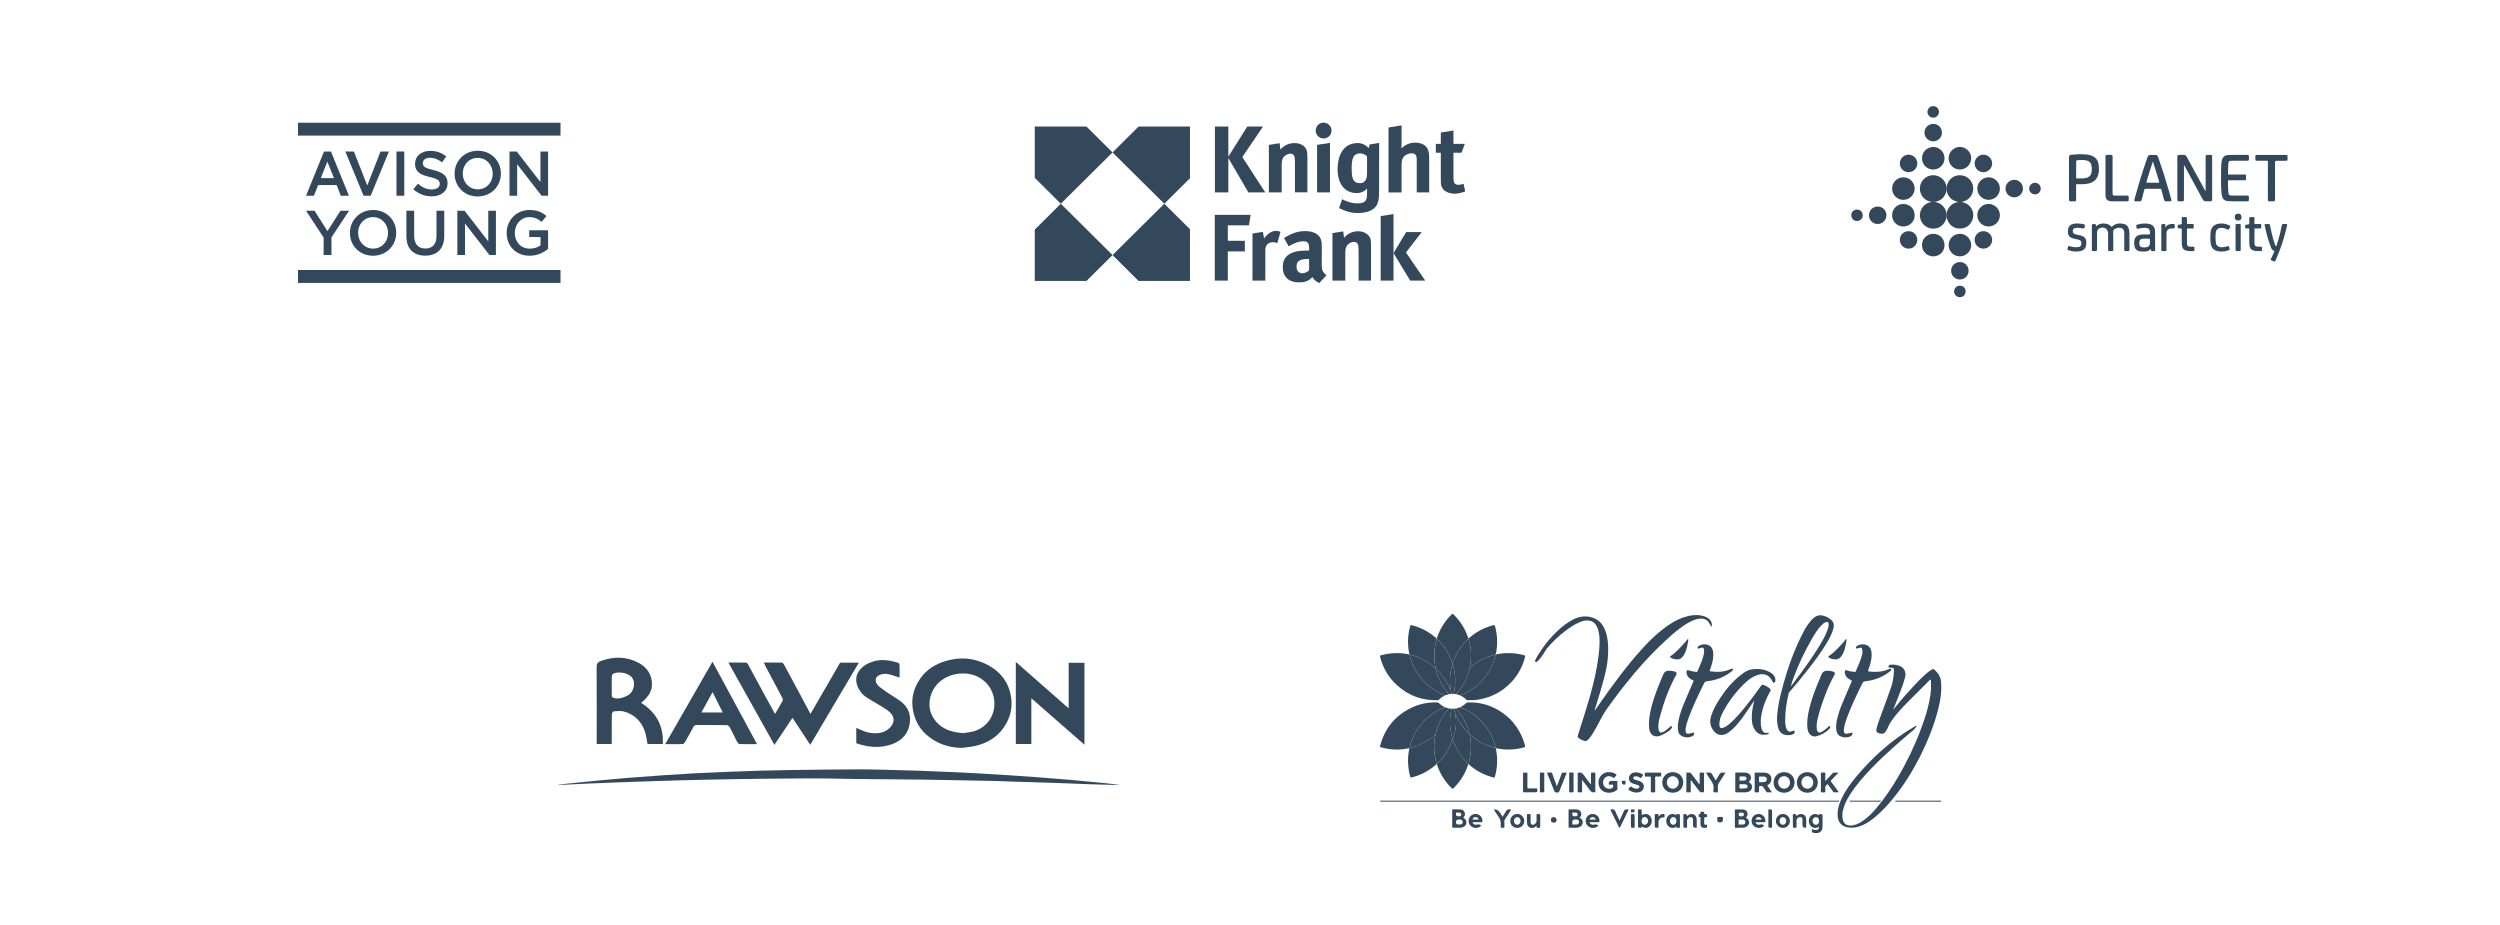 <svg width="530" height="196" viewBox="0 0 530 196" fill="none" xmlns="http://www.w3.org/2000/svg">
<g clip-path="url(#clip0_3296_5215)">
<path d="M118.897 26.02H63.135V28.754H118.897V26.02Z" fill="#34485C"/>
<path d="M118.897 57.243H63.135V59.977H118.897V57.243Z" fill="#34485C"/>
<path d="M68.005 37.77L69.4 34.265L70.808 37.77H68.005ZM70.164 32.121H68.689L64.882 41.492H66.551L67.448 39.23H71.366L72.25 41.492H73.971L70.164 32.121Z" fill="#34485C"/>
<path d="M82.455 32.12H80.672L77.857 39.323L75.029 32.12H73.206L77.079 41.492H78.582L82.455 32.12Z" fill="#34485C"/>
<path d="M85.705 32.12H84.056V41.492H85.705V32.12Z" fill="#34485C"/>
<path d="M87.615 40.125L88.607 38.947C89.505 39.724 90.403 40.166 91.569 40.166C92.588 40.166 93.231 39.697 93.231 38.987V38.961C93.231 38.291 92.856 37.93 91.114 37.528C89.116 37.046 87.99 36.457 87.99 34.73V34.703C87.99 33.096 89.331 31.985 91.194 31.985C92.561 31.985 93.647 32.4 94.599 33.163L93.714 34.408C92.87 33.779 92.025 33.445 91.167 33.445C90.202 33.445 89.639 33.94 89.639 34.556V34.583C89.639 35.305 90.068 35.627 91.864 36.055C93.848 36.537 94.88 37.247 94.88 38.8V38.827C94.88 40.581 93.5 41.625 91.529 41.625C90.095 41.625 88.741 41.13 87.615 40.125Z" fill="#34485C"/>
<path d="M104.457 36.832V36.805C104.457 34.984 103.13 33.472 101.267 33.472C99.404 33.472 98.103 34.958 98.103 36.779V36.805C98.103 38.626 99.431 40.139 101.294 40.139C103.157 40.139 104.457 38.653 104.457 36.832ZM96.374 36.832V36.805C96.374 34.168 98.412 31.959 101.294 31.959C104.176 31.959 106.187 34.141 106.187 36.779V36.805C106.187 39.443 104.149 41.652 101.267 41.652C98.385 41.652 96.374 39.47 96.374 36.832Z" fill="#34485C"/>
<path d="M108.015 32.12H109.544L114.57 38.6V32.12H116.192V41.492H114.812L109.637 34.825V41.492H108.015V32.12Z" fill="#34485C"/>
<path d="M72.178 44.682L69.42 48.997L66.689 44.682H64.882L68.609 50.359V54.055H70.271V50.319L73.998 44.682H72.178Z" fill="#34485C"/>
<path d="M82.267 49.395V49.368C82.267 47.547 80.94 46.034 79.077 46.034C77.214 46.034 75.914 47.52 75.914 49.341V49.368C75.914 51.189 77.241 52.702 79.104 52.702C80.967 52.702 82.267 51.216 82.267 49.395ZM74.184 49.395V49.368C74.184 46.73 76.222 44.521 79.104 44.521C81.986 44.521 83.997 46.704 83.997 49.341V49.368C83.997 52.006 81.959 54.215 79.077 54.215C76.195 54.215 74.184 52.032 74.184 49.395Z" fill="#34485C"/>
<path d="M86.154 50.075V44.68H87.803V50.008C87.803 51.749 88.701 52.686 90.175 52.686C91.637 52.686 92.535 51.803 92.535 50.075V44.68H94.183V49.995C94.183 52.793 92.602 54.199 90.149 54.199C87.709 54.199 86.154 52.793 86.154 50.075Z" fill="#34485C"/>
<path d="M96.957 44.682H98.485L103.512 51.163V44.682H105.134V54.055H103.753L98.579 47.387V54.055H96.957V44.682Z" fill="#34485C"/>
<path d="M107.412 49.395V49.368C107.412 46.744 109.423 44.521 112.251 44.521C113.887 44.521 114.892 44.976 115.857 45.793L114.812 47.038C114.088 46.423 113.377 46.034 112.184 46.034C110.455 46.034 109.141 47.547 109.141 49.341V49.368C109.141 51.296 110.415 52.715 112.332 52.715C113.216 52.715 114.021 52.434 114.597 52.006V50.252H112.198V48.819H116.192V52.755C115.267 53.545 113.94 54.215 112.278 54.215C109.342 54.215 107.412 52.126 107.412 49.395Z" fill="#34485C"/>
</g>
<path d="M290.165 31.401C289.672 30.851 288.84 30.329 287.838 30.329C284.623 30.329 283.565 33.206 283.565 35.913C283.565 38.438 284.665 40.934 287.697 40.934C288.529 40.934 289.502 40.454 289.813 39.932V40.807C289.813 42.372 289.686 43.12 287.655 43.12C286.682 43.12 285.54 42.767 284.538 42.245L283.876 44.121C285.187 44.77 286.428 45.164 287.796 45.164C288.854 45.164 290.349 44.995 291.307 44.163C292.323 43.331 292.365 41.85 292.365 40.412L292.379 30.301L290.363 30.625C290.363 30.597 290.207 31.175 290.165 31.401ZM289.813 36.689C289.813 37.169 289.77 37.648 289.587 38.043C289.361 38.522 288.924 38.833 288.36 38.833C286.738 38.833 286.555 37.704 286.555 35.561C286.555 33.643 286.908 32.515 288.318 32.515C289.023 32.515 289.545 32.867 289.813 33.163V36.689Z" fill="#34485C"/>
<path d="M280.209 56.096L280.223 52.612C280.223 51.541 280.181 51.216 280.04 50.779C279.645 49.651 278.46 48.988 276.698 48.988C275.725 48.988 274.85 49.157 273.835 49.595C273.271 49.834 272.721 50.145 272.199 50.455L273.2 52.232C274.441 51.456 275.414 51.146 276.289 51.146C277.304 51.146 277.544 51.597 277.544 52.725V53.12H276.909C273.609 53.12 271.945 54.248 271.945 56.646C271.945 58.507 272.961 59.663 274.907 59.847H276.007C276.627 59.776 277.149 59.579 277.572 59.311C277.798 59.184 278.009 58.958 278.235 58.733C278.46 59.17 278.884 59.579 279.363 59.847L279.687 60.002L279.828 59.847L281.224 58.352C280.308 57.661 280.209 57.153 280.209 56.096ZM276.049 57.929C275.344 57.929 274.864 57.365 274.864 56.575C274.864 55.348 275.485 54.897 277.375 54.897H277.53V57.294C277.121 57.731 276.571 57.929 276.049 57.929Z" fill="#34485C"/>
<path d="M230.33 26.832H219.373V37.705L224.887 43.19L235.858 32.318L230.33 26.832Z" fill="#34485C"/>
<path d="M219.373 48.677V59.564H230.33L235.858 54.078L224.887 43.191L219.373 48.677Z" fill="#34485C"/>
<path d="M241.372 59.564H252.273V48.593L246.829 43.191L235.858 54.078L241.372 59.564Z" fill="#34485C"/>
<path d="M235.858 32.318L246.829 43.19L252.273 37.789V26.832H241.372L235.858 32.318Z" fill="#34485C"/>
<path d="M310.275 38.96C309.796 39.087 309.57 39.185 309.316 39.185C308.386 39.185 308.132 38.833 308.132 37.521V32.374H309.838L310.543 30.499H308.132V27.664L305.452 28.101V30.499H304.395V32.374H305.452V37.959C305.452 38.917 305.452 39.087 305.622 39.538C305.932 40.455 307.032 41.061 308.386 41.061C309.091 41.061 309.838 40.892 310.628 40.581L310.275 38.96Z" fill="#34485C"/>
<path d="M260.41 33.502L264.655 40.793H268.237L263.372 33.291L267.757 26.832H264.415L260.41 33.206V26.832H257.562V40.793H260.41V33.502Z" fill="#34485C"/>
<path d="M273.568 32.584C274.315 32.584 274.527 33.064 274.527 34.234V40.778H277.164V33.29C277.164 32.627 277.122 32.204 276.995 31.809C276.684 30.934 275.627 30.328 274.484 30.328C273.864 30.328 273.173 30.455 272.637 30.765C272.2 30.991 271.763 31.329 271.453 31.724L271.283 30.356L268.999 30.723V40.792H271.72V34.728C271.72 33.981 271.946 33.459 272.299 33.12C272.694 32.768 273.131 32.584 273.568 32.584Z" fill="#34485C"/>
<path d="M279.222 40.795H281.958V30.289L279.222 30.712V40.795Z" fill="#34485C"/>
<path d="M300.036 30.245C298.852 30.245 297.837 30.682 297.089 31.5C297.089 31.373 297.131 30.752 297.131 30.456V26.578L294.367 27.029V40.807H297.131V35.124C297.131 34.165 297.258 33.615 297.569 33.248C297.978 32.769 298.669 32.501 299.289 32.501C300.079 32.501 300.347 32.938 300.347 33.897V40.793H302.984V33.601C302.984 32.6 302.941 32.289 302.716 31.725C302.406 30.809 301.362 30.245 300.036 30.245Z" fill="#34485C"/>
<path d="M280.604 26C279.673 26 278.926 26.747 278.926 27.678C278.926 28.609 279.673 29.356 280.604 29.356C281.534 29.356 282.282 28.609 282.282 27.678C282.282 26.762 281.534 26 280.604 26Z" fill="#34485C"/>
<path d="M257.533 59.494H260.297V53.303H263.907V51.047H260.297V47.775H264.781L265.134 45.547H257.533V59.494Z" fill="#34485C"/>
<path d="M267.997 50.553L267.729 49.157L265.53 49.509V59.494H268.251V53.12C268.251 52.598 268.336 52.161 268.646 51.822C268.914 51.54 269.351 51.343 269.845 51.343C270.155 51.343 270.508 51.427 270.775 51.554L271.466 49.157C271.029 48.988 270.846 48.945 270.451 48.945C269.436 48.945 268.435 49.862 267.997 50.553Z" fill="#34485C"/>
<path d="M292.704 45.812V59.491H295.426V53.653V45.375L292.704 45.812Z" fill="#34485C"/>
<path d="M301.405 49.199H298.105L295.426 53.656L298.965 59.494H302.152L298.063 53.529L301.405 49.199Z" fill="#34485C"/>
<path d="M287.965 49.027C287.345 49.027 286.64 49.154 286.118 49.465C285.681 49.69 285.243 50.029 284.933 50.423L284.764 49.056L282.479 49.422V59.491H285.201V53.427C285.201 52.68 285.427 52.158 285.779 51.805C286.174 51.453 286.611 51.284 287.049 51.284C287.796 51.284 288.022 51.763 288.022 52.948V59.491H290.659V51.989C290.659 51.34 290.616 50.903 290.489 50.508C290.165 49.648 289.107 49.027 287.965 49.027Z" fill="#34485C"/>
<g clip-path="url(#clip1_3296_5215)">
<path d="M484.961 33.981C484.807 34.066 484.64 34.085 484.464 34.085C483.858 34.078 483.251 34.085 482.644 34.085C482.418 34.085 482.305 34.202 482.305 34.437C482.305 37.02 482.305 39.604 482.305 42.188C482.305 42.653 482.273 42.684 481.818 42.684C481.598 42.684 481.378 42.684 481.158 42.684C480.837 42.684 480.79 42.637 480.79 42.32C480.79 40.877 480.79 39.438 480.79 37.995C480.79 36.772 480.783 35.553 480.796 34.33C480.796 34.113 480.73 34.075 480.532 34.078C479.862 34.091 479.196 34.085 478.526 34.081C478.178 34.081 478.137 34.037 478.137 33.685C478.137 33.528 478.137 33.368 478.137 33.211C478.137 32.874 478.174 32.84 478.523 32.84C478.611 32.84 478.699 32.84 478.787 32.84C480.705 32.84 482.622 32.84 484.537 32.84C484.697 32.84 484.848 32.849 484.961 32.984V33.987V33.981Z" fill="#34485C"/>
<path d="M412.678 39.63C412.886 38.256 413.973 37.222 415.29 37.153C416.705 37.078 417.899 37.948 418.248 39.312C418.638 40.831 417.651 42.418 416.114 42.748C416.045 42.764 415.979 42.782 415.85 42.817C416.699 42.962 417.349 43.336 417.805 43.996C418.409 44.876 418.516 45.825 418.072 46.796C417.626 47.774 416.846 48.34 415.765 48.447C414.241 48.597 413.002 47.626 412.681 46.042C412.681 45.775 412.681 45.508 412.681 45.24C412.741 44.939 412.817 44.64 412.958 44.367C413.103 44.084 413.291 43.832 413.521 43.609C413.741 43.392 413.992 43.216 414.269 43.081C414.545 42.946 414.838 42.861 415.184 42.823C413.772 42.528 412.917 41.733 412.681 40.325C412.681 40.095 412.681 39.862 412.681 39.633L412.678 39.63Z" fill="#34485C"/>
<path d="M462.995 35.04V35.329C462.995 37.633 462.995 39.937 462.995 42.241C462.995 42.64 462.954 42.681 462.561 42.681C462.341 42.681 462.121 42.681 461.901 42.681C461.725 42.681 461.615 42.615 461.612 42.42C461.612 42.317 461.593 42.21 461.593 42.106C461.593 39.239 461.593 36.373 461.593 33.506C461.593 32.871 461.631 32.834 462.263 32.834C463.492 32.834 463.322 32.752 463.907 33.827C465.076 35.974 466.245 38.123 467.415 40.27C467.452 40.34 467.493 40.402 467.544 40.487C467.625 40.39 467.594 40.292 467.594 40.204C467.594 37.891 467.594 35.578 467.594 33.267C467.594 32.871 467.632 32.837 468.031 32.834C468.251 32.834 468.471 32.834 468.691 32.834C468.867 32.834 468.974 32.915 468.967 33.107C468.967 33.211 468.977 33.318 468.977 33.421C468.977 36.278 468.977 39.136 468.977 41.996C468.977 42.656 468.955 42.678 468.301 42.678C467.129 42.678 467.245 42.76 466.682 41.722C465.51 39.557 464.331 37.394 463.155 35.229C463.121 35.166 463.108 35.078 462.992 35.04H462.995Z" fill="#34485C"/>
<path d="M456.375 40.032C455.866 40.032 455.357 40.035 454.844 40.032C454.696 40.032 454.63 40.072 454.593 40.223C454.414 40.927 454.212 41.625 454.036 42.332C453.97 42.596 453.829 42.694 453.571 42.684C453.307 42.675 453.043 42.684 452.779 42.684C452.477 42.681 452.408 42.606 452.49 42.317C452.77 41.295 453.052 40.274 453.354 39.258C453.936 37.303 454.549 35.358 455.231 33.437C455.416 32.915 455.517 32.84 456.073 32.84C456.312 32.84 456.548 32.84 456.787 32.84C457.268 32.84 457.4 32.934 457.56 33.39C458.371 35.694 459.1 38.026 459.776 40.371C459.962 41.019 460.144 41.669 460.32 42.32C460.392 42.59 460.32 42.678 460.047 42.684C459.773 42.691 459.503 42.678 459.229 42.684C458.968 42.691 458.83 42.584 458.767 42.323C458.594 41.625 458.393 40.937 458.22 40.239C458.176 40.06 458.094 40.025 457.931 40.028C457.412 40.038 456.894 40.032 456.375 40.032ZM456.432 34.283C456.372 34.364 456.353 34.38 456.344 34.402C455.869 35.785 455.463 37.19 455.045 38.592C454.992 38.768 455.105 38.733 455.196 38.733C455.998 38.733 456.796 38.733 457.598 38.733C457.749 38.733 457.796 38.711 457.742 38.542C457.541 37.897 457.362 37.247 457.164 36.602C456.931 35.842 456.686 35.087 456.428 34.276L456.432 34.283Z" fill="#34485C"/>
<path d="M438.627 37.831C438.627 36.407 438.627 34.983 438.627 33.559C438.627 33.437 438.643 33.314 438.649 33.191C438.659 32.981 438.784 32.855 438.973 32.836C440.356 32.688 441.739 32.566 443.113 32.905C444.229 33.182 444.813 33.939 444.927 35.058C444.996 35.722 445.011 36.394 444.826 37.048C444.508 38.161 443.704 38.714 442.616 38.94C441.877 39.094 441.126 39.044 440.381 39.041C440.186 39.041 440.13 39.075 440.133 39.28C440.145 40.292 440.139 41.301 440.139 42.313C440.139 42.634 440.092 42.681 439.778 42.684C439.495 42.684 439.215 42.684 438.932 42.684C438.753 42.684 438.649 42.608 438.64 42.423C438.637 42.326 438.624 42.231 438.624 42.134C438.624 40.7 438.624 39.267 438.624 37.834L438.627 37.831ZM440.142 35.938C440.142 36.492 440.149 37.045 440.139 37.598C440.136 37.771 440.189 37.831 440.356 37.831C440.89 37.821 441.428 37.846 441.962 37.777C442.817 37.667 443.308 37.237 443.415 36.467C443.468 36.083 443.477 35.697 443.43 35.313C443.336 34.552 443 34.163 442.248 34.002C441.661 33.877 441.063 33.911 440.466 33.955C440.208 33.974 440.142 34.103 440.145 34.332C440.152 34.87 440.145 35.404 440.145 35.942L440.142 35.938Z" fill="#34485C"/>
<path d="M470.866 37.408C470.879 36.408 470.825 35.402 470.96 34.406C471.114 33.259 471.558 32.856 472.708 32.841C473.956 32.822 475.207 32.841 476.455 32.834C476.678 32.834 476.779 32.929 476.773 33.152C476.769 33.328 476.773 33.504 476.773 33.68C476.773 34.013 476.707 34.082 476.373 34.082C475.361 34.082 474.349 34.082 473.337 34.082C472.501 34.082 472.435 34.154 472.387 34.991C472.353 35.588 472.343 36.185 472.334 36.782C472.334 36.958 472.384 36.999 472.554 36.999C473.626 36.993 474.701 36.996 475.773 36.996C476.116 36.996 476.153 37.034 476.156 37.37C476.156 37.527 476.156 37.688 476.156 37.845C476.153 38.181 476.119 38.216 475.77 38.216C474.88 38.216 473.994 38.216 473.104 38.216C472.903 38.216 472.699 38.222 472.497 38.216C472.369 38.209 472.334 38.253 472.334 38.379C472.334 39.206 472.328 40.032 472.431 40.853C472.494 41.349 472.626 41.459 473.132 41.459C474.179 41.459 475.226 41.459 476.273 41.459C476.351 41.459 476.43 41.466 476.508 41.466C476.685 41.466 476.766 41.557 476.766 41.727C476.766 41.956 476.766 42.182 476.766 42.412C476.766 42.581 476.675 42.682 476.508 42.679C475.094 42.657 473.676 42.748 472.262 42.629C471.602 42.572 471.215 42.226 471.074 41.582C470.882 40.711 470.888 39.822 470.86 38.935C470.844 38.426 470.86 37.917 470.86 37.405L470.866 37.408Z" fill="#34485C"/>
<path d="M412.678 39.63C412.678 39.86 412.678 40.092 412.678 40.322C412.622 40.532 412.584 40.749 412.505 40.95C412.094 42.01 411.305 42.604 410.198 42.802C409.959 42.802 409.72 42.802 409.481 42.802C408.315 42.582 407.495 41.947 407.136 40.793C406.649 39.237 407.608 37.593 409.198 37.216C410.786 36.842 412.37 37.895 412.637 39.505C412.644 39.545 412.662 39.586 412.678 39.627V39.63Z" fill="#34485C"/>
<path d="M409.481 42.801C409.72 42.801 409.959 42.801 410.198 42.801C410.239 42.816 410.277 42.835 410.321 42.842C411.072 42.971 411.672 43.348 412.135 43.954C412.427 44.338 412.556 44.784 412.681 45.237C412.681 45.504 412.681 45.771 412.681 46.038C412.578 46.287 412.549 46.557 412.43 46.799C411.902 47.868 411.034 48.459 409.856 48.465C408.259 48.471 407.19 47.27 407.033 45.96C406.838 44.335 408.076 43.002 409.412 42.835C409.437 42.835 409.459 42.813 409.481 42.801Z" fill="#34485C"/>
<path d="M444.373 47.998C445.015 47.37 445.753 47.297 446.539 47.439C446.929 47.508 447.272 47.69 447.529 47.998C447.617 48.102 447.674 48.105 447.778 48.011C448.485 47.364 449.33 47.269 450.22 47.467C450.912 47.621 451.248 48.127 451.374 48.794C451.418 49.026 451.44 49.262 451.44 49.501C451.437 50.636 451.43 51.77 451.443 52.902C451.443 53.166 451.345 53.241 451.107 53.241C450.201 53.235 450.355 53.295 450.349 52.506C450.34 51.487 450.34 50.466 450.336 49.447C450.336 49.385 450.336 49.325 450.33 49.262C450.274 48.599 449.931 48.288 449.264 48.285C449.007 48.285 448.758 48.328 448.523 48.435C448.177 48.596 447.973 48.794 447.991 49.253C448.042 50.463 448.013 51.679 448.017 52.892C448.017 53.2 447.979 53.238 447.664 53.238C446.828 53.238 446.919 53.301 446.919 52.512C446.919 51.582 446.919 50.648 446.919 49.718C446.919 49.639 446.919 49.561 446.919 49.479C446.872 48.464 446.036 47.967 445.099 48.398C444.729 48.571 444.584 48.897 444.578 49.278C444.562 50.456 444.565 51.632 444.562 52.811C444.562 53.226 444.549 53.235 444.131 53.238C443.327 53.245 443.474 53.229 443.471 52.594C443.465 51.013 443.471 49.429 443.471 47.848C443.471 47.611 443.585 47.492 443.814 47.492C443.877 47.492 443.936 47.499 443.999 47.492C444.207 47.467 444.317 47.543 444.32 47.763C444.32 47.829 444.351 47.898 444.376 48.002L444.373 47.998Z" fill="#34485C"/>
<path d="M447.863 37.13C447.863 38.406 447.863 39.679 447.863 40.955C447.863 41.379 447.944 41.461 448.372 41.461C449.217 41.461 450.06 41.461 450.905 41.461C451.251 41.461 451.279 41.495 451.283 41.838C451.283 42.024 451.279 42.209 451.283 42.391C451.289 42.596 451.185 42.681 450.993 42.681C449.868 42.681 448.743 42.699 447.617 42.674C446.769 42.655 446.366 42.228 446.363 41.376C446.354 38.651 446.36 35.926 446.363 33.201C446.363 32.896 446.426 32.839 446.743 32.836C446.989 32.836 447.237 32.836 447.482 32.836C447.803 32.839 447.866 32.899 447.866 33.226C447.866 34.527 447.866 35.828 447.866 37.13H447.863Z" fill="#34485C"/>
<path d="M407.463 33.558C407.463 32.225 408.526 31.153 409.846 31.156C411.166 31.159 412.257 32.25 412.245 33.554C412.232 34.884 411.169 35.937 409.84 35.937C408.52 35.937 407.467 34.881 407.463 33.561V33.558Z" fill="#34485C"/>
<path d="M401.126 39.976C401.126 38.649 402.195 37.59 403.525 37.59C404.839 37.59 405.904 38.655 405.907 39.969C405.907 41.296 404.842 42.368 403.518 42.371C402.198 42.371 401.126 41.302 401.126 39.976Z" fill="#34485C"/>
<path d="M421.571 42.37C420.248 42.367 419.185 41.295 419.188 39.962C419.188 38.645 420.273 37.58 421.602 37.586C422.904 37.592 423.982 38.68 423.979 39.981C423.973 41.298 422.891 42.373 421.571 42.37Z" fill="#34485C"/>
<path d="M413.109 51.961C413.109 50.631 414.171 49.566 415.501 49.562C416.799 49.562 417.881 50.634 417.896 51.942C417.912 53.259 416.815 54.35 415.479 54.346C414.165 54.343 413.112 53.281 413.112 51.958L413.109 51.961Z" fill="#34485C"/>
<path d="M421.568 48.014C420.241 48.014 419.185 46.949 419.188 45.61C419.188 44.309 420.27 43.234 421.577 43.23C422.882 43.224 423.985 44.331 423.979 45.635C423.973 46.962 422.904 48.014 421.568 48.014Z" fill="#34485C"/>
<path d="M415.488 35.932C414.156 35.932 413.109 34.873 413.112 33.531C413.112 32.223 414.19 31.145 415.492 31.148C416.806 31.152 417.912 32.255 417.896 33.547C417.881 34.88 416.818 35.932 415.488 35.932Z" fill="#34485C"/>
<path d="M403.515 48.017C402.182 48.017 401.126 46.958 401.126 45.625C401.126 44.361 402.123 43.23 403.534 43.242C404.942 43.255 405.895 44.336 405.914 45.628C405.929 46.955 404.845 48.02 403.518 48.017H403.515Z" fill="#34485C"/>
<path d="M407.463 51.969C407.441 50.777 408.362 49.57 409.846 49.57C411.21 49.57 412.238 50.598 412.238 51.965C412.238 53.392 411.091 54.348 409.862 54.351C408.523 54.351 407.463 53.301 407.46 51.972L407.463 51.969Z" fill="#34485C"/>
<path d="M455.957 52.754C455.674 53.15 455.3 53.276 454.885 53.31C454.473 53.345 454.058 53.354 453.65 53.285C453.005 53.175 452.609 52.776 452.487 52.122C452.408 51.704 452.411 51.283 452.505 50.868C452.666 50.155 453.219 49.755 454.127 49.718C454.608 49.696 455.092 49.702 455.577 49.715C455.74 49.718 455.784 49.674 455.79 49.513C455.815 48.548 455.567 48.284 454.599 48.297C454.168 48.303 453.741 48.372 453.326 48.492C453.103 48.555 452.99 48.498 452.939 48.256C452.82 47.69 452.817 47.681 453.376 47.549C454.068 47.385 454.762 47.329 455.467 47.442C456.362 47.587 456.843 48.08 456.865 48.982C456.9 50.324 456.881 51.67 456.887 53.015C456.887 53.172 456.815 53.238 456.667 53.244C456.598 53.244 456.526 53.244 456.457 53.244C456.029 53.244 456.026 53.241 455.957 52.764V52.754ZM455.784 51.214C455.784 51.066 455.784 50.915 455.784 50.767C455.784 50.661 455.749 50.607 455.636 50.604C455.162 50.588 454.687 50.563 454.215 50.617C453.823 50.661 453.593 50.865 453.562 51.223C453.483 52.119 453.596 52.465 454.586 52.449C455.539 52.437 455.844 52.119 455.784 51.217V51.214Z" fill="#34485C"/>
<path d="M480.655 47.487C480.708 47.487 480.762 47.493 480.812 47.487C481.107 47.434 481.208 47.591 481.258 47.858C481.504 49.134 481.805 50.398 482.217 51.63C482.264 51.771 482.321 51.91 482.384 52.045C482.412 52.108 482.453 52.18 482.535 52.173C482.623 52.167 482.623 52.076 482.641 52.013C482.946 51.105 483.204 50.187 483.427 49.257C483.547 48.763 483.65 48.263 483.751 47.767C483.789 47.572 483.867 47.471 484.084 47.487C484.267 47.503 484.455 47.503 484.637 47.487C484.873 47.465 484.905 47.572 484.861 47.77C484.675 48.628 484.458 49.477 484.216 50.322C483.738 51.985 483.116 53.597 482.425 55.185C482.302 55.468 482.252 55.49 481.962 55.37C481.265 55.075 481.29 55.204 481.623 54.509C481.799 54.138 481.959 53.758 482.132 53.38C482.179 53.28 482.195 53.211 482.063 53.16C481.73 53.035 481.557 52.758 481.437 52.45C480.869 50.944 480.447 49.398 480.12 47.823C480.064 47.544 480.111 47.496 480.391 47.496C480.479 47.496 480.567 47.496 480.655 47.496V47.487Z" fill="#34485C"/>
<path d="M440.435 47.387C440.887 47.368 441.327 47.437 441.764 47.541C441.959 47.588 442.019 47.685 441.988 47.88C441.89 48.48 441.881 48.49 441.283 48.38C440.85 48.301 440.416 48.251 439.976 48.33C439.655 48.386 439.485 48.531 439.448 48.795C439.385 49.235 439.482 49.458 439.815 49.599C440.142 49.738 440.491 49.794 440.834 49.86C442.038 50.093 442.522 50.734 442.208 52.18C442.05 52.894 441.472 53.176 440.809 53.28C440.039 53.403 439.287 53.29 438.545 53.063C438.332 52.997 438.253 52.884 438.338 52.67C438.344 52.655 438.344 52.636 438.347 52.62C438.47 52.083 438.47 52.08 438.995 52.246C439.498 52.406 440.013 52.444 440.532 52.397C440.966 52.359 441.217 52.127 441.252 51.762C441.305 51.203 441.158 50.954 440.68 50.819C440.249 50.7 439.8 50.646 439.375 50.505C438.677 50.272 438.429 49.942 438.404 49.21C438.385 48.697 438.42 48.204 438.825 47.82C439.152 47.512 439.564 47.431 439.988 47.39C440.136 47.374 440.287 47.39 440.438 47.39L440.435 47.387Z" fill="#34485C"/>
<path d="M476.839 50.265C476.839 49.656 476.832 49.146 476.842 48.637C476.842 48.477 476.798 48.408 476.634 48.43C476.584 48.436 476.527 48.43 476.477 48.43C475.88 48.433 475.996 48.423 475.977 47.933C475.971 47.754 476.018 47.663 476.213 47.631C476.417 47.6 476.7 47.635 476.801 47.48C476.898 47.33 476.835 47.075 476.839 46.864C476.842 46.679 476.845 46.497 476.839 46.311C476.832 46.097 476.933 46.013 477.144 46.016C478.058 46.031 477.933 45.896 477.945 46.783C477.948 47.009 477.848 47.301 477.989 47.443C478.131 47.584 478.423 47.474 478.649 47.487C478.674 47.487 478.703 47.487 478.728 47.487C479.489 47.506 479.363 47.345 479.382 48.166C479.385 48.364 479.297 48.433 479.114 48.43C478.791 48.427 478.464 48.436 478.14 48.427C477.992 48.423 477.942 48.464 477.945 48.618C477.951 49.602 477.945 50.586 477.951 51.573C477.955 52.095 478.162 52.286 478.681 52.29C478.866 52.29 479.048 52.29 479.234 52.29C479.287 52.29 479.35 52.277 479.391 52.302C479.68 52.481 479.476 52.764 479.529 52.994C479.564 53.148 479.463 53.226 479.319 53.226C478.835 53.233 478.351 53.258 477.876 53.148C477.269 53.006 476.971 52.654 476.892 52.035C476.813 51.413 476.867 50.787 476.848 50.265H476.839Z" fill="#34485C"/>
<path d="M462.53 50.246C462.53 49.678 462.511 49.212 462.536 48.747C462.552 48.464 462.451 48.389 462.2 48.43C462.19 48.43 462.181 48.43 462.175 48.43C461.659 48.43 461.665 48.43 461.669 47.911C461.669 47.738 461.725 47.663 461.898 47.631C462.102 47.597 462.376 47.631 462.492 47.484C462.615 47.323 462.524 47.059 462.53 46.842C462.536 46.657 462.53 46.475 462.53 46.289C462.53 46.104 462.612 46.013 462.8 46.016C462.995 46.016 463.187 46.019 463.382 46.016C463.564 46.013 463.633 46.104 463.633 46.277C463.633 46.594 463.643 46.911 463.63 47.226C463.621 47.424 463.665 47.506 463.885 47.493C464.199 47.471 464.516 47.493 464.834 47.487C465.001 47.484 465.073 47.54 465.07 47.716C465.054 48.524 465.186 48.427 464.388 48.433C464.202 48.433 464.017 48.445 463.834 48.433C463.661 48.42 463.63 48.493 463.633 48.647C463.639 49.615 463.633 50.58 463.636 51.548C463.639 52.101 463.841 52.293 464.388 52.296C464.589 52.296 464.793 52.296 464.994 52.296C465.145 52.296 465.221 52.359 465.221 52.519C465.205 53.299 465.34 53.239 464.564 53.239C464.23 53.239 463.894 53.233 463.567 53.157C462.957 53.016 462.659 52.667 462.577 52.048C462.495 51.416 462.552 50.784 462.533 50.253L462.53 50.246Z" fill="#34485C"/>
<path d="M468.597 50.319C468.6 49.951 468.597 49.583 468.644 49.212C468.766 48.222 469.326 47.612 470.307 47.436C471.092 47.295 471.847 47.395 472.56 47.763C472.862 47.92 472.878 47.98 472.73 48.276C472.482 48.779 472.479 48.782 471.976 48.533C471.551 48.323 471.102 48.273 470.64 48.335C470.149 48.401 469.819 48.741 469.756 49.247C469.665 49.973 469.675 50.705 469.766 51.428C469.844 52.044 470.2 52.355 470.822 52.403C471.284 52.44 471.737 52.374 472.171 52.22C472.4 52.139 472.545 52.164 472.589 52.428C472.598 52.478 472.617 52.528 472.63 52.579C472.718 52.899 472.692 52.968 472.388 53.075C471.608 53.352 470.806 53.415 470.002 53.214C469.213 53.019 468.769 52.44 468.65 51.523C468.597 51.12 468.593 50.718 468.597 50.312V50.319Z" fill="#34485C"/>
<path d="M406.467 34.644C406.467 35.675 405.64 36.504 404.615 36.504C403.603 36.504 402.77 35.675 402.764 34.663C402.758 33.638 403.588 32.795 404.609 32.789C405.631 32.78 406.467 33.613 406.467 34.644Z" fill="#34485C"/>
<path d="M420.474 36.508C419.452 36.501 418.613 35.653 418.622 34.637C418.629 33.619 419.484 32.78 420.499 32.789C421.499 32.799 422.341 33.65 422.341 34.65C422.341 35.665 421.483 36.517 420.474 36.508Z" fill="#34485C"/>
<path d="M427.025 41.836C426.016 41.842 425.173 41.009 425.164 40.003C425.154 38.963 426 38.108 427.025 38.117C428.037 38.127 428.867 38.956 428.873 39.965C428.879 40.99 428.046 41.829 427.022 41.836H427.025Z" fill="#34485C"/>
<path d="M420.487 49.008C421.514 49.008 422.357 49.853 422.341 50.872C422.325 51.887 421.496 52.711 420.483 52.711C419.459 52.711 418.616 51.874 418.619 50.856C418.623 49.825 419.452 49.005 420.487 49.008Z" fill="#34485C"/>
<path d="M415.488 55.555C416.535 55.555 417.343 56.356 417.343 57.4C417.343 58.434 416.523 59.257 415.488 59.257C414.467 59.257 413.634 58.415 413.637 57.39C413.643 56.375 414.467 55.558 415.485 55.558L415.488 55.555Z" fill="#34485C"/>
<path d="M399.919 45.644C399.919 46.665 399.102 47.486 398.083 47.489C397.043 47.489 396.219 46.659 396.222 45.609C396.226 44.594 397.049 43.789 398.08 43.789C399.13 43.789 399.919 44.587 399.919 45.644Z" fill="#34485C"/>
<path d="M411.694 28.118C411.694 29.142 410.874 29.963 409.852 29.963C408.821 29.963 407.988 29.13 407.988 28.105C407.988 27.087 408.812 26.27 409.837 26.27C410.89 26.27 411.691 27.068 411.691 28.118H411.694Z" fill="#34485C"/>
<path d="M406.464 50.844C406.467 51.875 405.659 52.705 404.644 52.711C403.606 52.718 402.767 51.9 402.761 50.873C402.754 49.838 403.575 49.012 404.612 49.012C405.643 49.012 406.457 49.816 406.461 50.844H406.464Z" fill="#34485C"/>
<path d="M459.116 48.182C459.506 47.531 460.119 47.462 460.776 47.484C460.97 47.49 461.043 47.559 461.04 47.751C461.024 48.436 461.153 48.436 460.386 48.433C459.682 48.433 459.314 48.769 459.301 49.47C459.282 50.602 459.289 51.737 459.286 52.871C459.286 53.198 459.254 53.233 458.924 53.236C458.031 53.239 458.201 53.274 458.198 52.532C458.189 50.967 458.198 49.404 458.198 47.839C458.198 47.606 458.313 47.49 458.544 47.49C458.622 47.49 458.701 47.496 458.779 47.49C458.965 47.474 459.031 47.572 459.04 47.739C459.047 47.877 459.044 48.018 459.122 48.185L459.116 48.182Z" fill="#34485C"/>
<path d="M473.934 50.337C473.934 49.495 473.94 48.649 473.931 47.807C473.931 47.571 473.994 47.461 474.245 47.483C474.421 47.499 474.597 47.496 474.773 47.483C474.971 47.471 475.037 47.562 475.034 47.75C475.028 48.225 475.034 48.7 475.034 49.174C475.034 50.406 475.034 51.635 475.034 52.868C475.034 53.194 475 53.229 474.673 53.232C473.796 53.235 473.95 53.27 473.94 52.528C473.934 51.799 473.94 51.07 473.94 50.34L473.934 50.337Z" fill="#34485C"/>
<path d="M411.059 23.716C411.059 24.402 410.535 24.939 409.856 24.949C409.177 24.955 408.617 24.395 408.623 23.71C408.626 23.034 409.164 22.5 409.849 22.5C410.531 22.5 411.059 23.028 411.059 23.716Z" fill="#34485C"/>
<path d="M431.407 41.202C430.737 41.202 430.187 40.652 430.184 39.979C430.181 39.316 430.74 38.75 431.407 38.75C432.086 38.75 432.648 39.313 432.639 39.992C432.633 40.667 432.089 41.205 431.407 41.205V41.202Z" fill="#34485C"/>
<path d="M416.708 61.795C416.708 62.483 416.177 63.008 415.492 63.008C414.813 63.008 414.272 62.467 414.272 61.788C414.272 61.094 414.816 60.556 415.51 60.563C416.199 60.569 416.711 61.094 416.708 61.792V61.795Z" fill="#34485C"/>
<path d="M393.698 44.425C394.393 44.425 394.905 44.944 394.902 45.642C394.902 46.327 394.371 46.858 393.686 46.858C392.997 46.858 392.469 46.32 392.469 45.616C392.469 44.934 392.997 44.422 393.698 44.422V44.425Z" fill="#34485C"/>
<path d="M473.767 46C473.774 45.538 474.031 45.287 474.494 45.293C474.971 45.299 475.201 45.548 475.191 46.051C475.185 46.532 474.949 46.758 474.468 46.752C473.991 46.748 473.758 46.5 473.764 46H473.767Z" fill="#34485C"/>
</g>
<g clip-path="url(#clip2_3296_5215)">
<path d="M164.305 151.353C164.908 150.321 165.451 149.433 165.943 148.513C166.022 148.366 165.914 148.071 165.817 147.884C164.657 145.678 163.479 143.482 162.308 141.279C162.183 141.042 162.079 140.794 161.924 140.456C163.26 140.456 164.506 140.445 165.752 140.474C165.899 140.474 166.09 140.679 166.176 140.833C167.228 142.76 168.262 144.693 169.3 146.63C170.13 148.179 170.959 149.732 171.821 151.353C173.922 147.719 176.005 144.114 178.109 140.481H182.081C178.637 146.3 175.24 152.039 171.774 157.901C170.482 155.938 169.257 154.084 168.004 152.183C166.751 154.059 165.504 155.92 164.172 157.911C160.897 152.05 157.687 146.307 154.415 140.456C155.733 140.456 156.929 140.445 158.128 140.467C158.265 140.467 158.455 140.614 158.523 140.743C159.73 142.946 160.915 145.16 162.114 147.367C162.811 148.65 163.522 149.926 164.305 151.349V151.353Z" fill="#34485C"/>
<path d="M203.939 158.552C201.052 158.534 198.492 157.61 196.369 155.734C194.75 154.3 193.82 152.41 193.497 150.207C193.148 147.842 193.784 145.758 195.087 143.864C196.466 141.855 198.474 140.69 200.79 140.047C203.817 139.209 206.755 139.533 209.495 141.017C212.127 142.444 213.829 144.618 214.328 147.662C214.745 150.189 214.109 152.439 212.637 154.448C211.157 156.471 209.071 157.617 206.654 158.16C205.764 158.358 204.844 158.422 203.939 158.548V158.552ZM204.205 155.432C204.553 155.382 204.959 155.321 205.365 155.26C206.92 155.03 208.252 154.422 209.33 153.218C211.527 150.76 211.193 146.839 208.985 144.687C207.469 143.209 205.62 142.634 203.498 142.803C200.632 143.03 197.996 144.737 197.228 147.813C196.732 149.804 197.21 151.565 198.542 153.082C200.018 154.76 202.022 155.242 204.209 155.429L204.205 155.432Z" fill="#34485C"/>
<path d="M237.282 166.437C235.149 166.376 233.013 166.329 230.879 166.254C228.542 166.175 226.208 166.063 223.87 165.984C220.814 165.88 217.754 165.794 214.698 165.697C213.47 165.657 212.246 165.596 211.017 165.567C208.443 165.51 205.868 165.467 203.293 165.416C200.787 165.37 198.28 165.309 195.773 165.28C190.753 165.226 185.736 165.194 180.716 165.14C178.048 165.111 175.376 165.007 172.708 165.014C167.735 165.028 162.761 165.089 157.787 165.147C155.302 165.176 152.821 165.233 150.34 165.283C148.368 165.323 146.397 165.37 144.429 165.424C142.831 165.467 141.233 165.513 139.635 165.567C136.877 165.657 134.122 165.747 131.364 165.848C129.145 165.93 126.922 166.02 124.703 166.117C122.811 166.2 120.918 166.293 119.026 166.39C118.785 166.401 118.548 166.477 118.286 166.405C118.785 166.329 119.281 166.232 119.783 166.182C122.164 165.934 124.545 165.693 126.926 165.463C128.991 165.265 131.056 165.075 133.124 164.906C135.652 164.701 138.184 164.518 140.716 164.345C142.928 164.195 145.143 164.054 147.355 163.932C149.388 163.821 151.424 163.734 153.457 163.655C156.096 163.551 158.732 163.451 161.371 163.375C163.691 163.31 166.011 163.264 168.331 163.235C172.999 163.177 177.671 163.113 182.339 163.102C184.774 163.095 187.212 163.188 189.647 163.246C191.224 163.282 192.796 163.325 194.373 163.379C196.686 163.461 199.002 163.555 201.314 163.659C203.207 163.742 205.103 163.832 206.995 163.936C209.351 164.065 211.703 164.209 214.055 164.36C216.013 164.486 217.97 164.626 219.927 164.773C222.272 164.949 224.617 165.129 226.958 165.334C229.436 165.549 231.914 165.79 234.388 166.038C235.357 166.135 236.32 166.279 237.286 166.401C237.286 166.412 237.282 166.423 237.279 166.434L237.282 166.437Z" fill="#34485C"/>
<path d="M135.918 149.009C139.638 151.334 140.654 154.475 140.525 157.724H137.279C137.078 156.772 136.992 155.805 136.668 154.924C135.907 152.843 134.42 151.431 132.28 150.838C131.587 150.647 130.797 150.755 130.061 150.816C129.921 150.827 129.716 151.251 129.713 151.488C129.684 153.372 129.698 155.258 129.695 157.145C129.695 157.325 129.677 157.508 129.666 157.724H126.499V156.901C126.499 151.758 126.513 146.615 126.484 141.469C126.481 140.735 126.678 140.38 127.407 140.117C130.111 139.143 132.769 139.151 135.318 140.484C137.168 141.451 138.248 143.018 138.213 145.196C138.195 146.349 137.652 147.294 136.891 148.117C136.607 148.423 136.277 148.685 135.921 149.005L135.918 149.009ZM129.695 145.404C129.695 146.033 129.72 146.662 129.687 147.287C129.662 147.751 129.835 147.927 130.287 148.013C131.307 148.214 132.19 147.909 133.07 147.442C134.313 146.784 134.812 144.951 134.079 143.769C133.379 142.64 131.088 142.256 129.989 142.831C129.838 142.91 129.716 143.187 129.705 143.377C129.673 144.049 129.691 144.725 129.691 145.4L129.695 145.404Z" fill="#34485C"/>
<path d="M215.352 140.332C219.122 143.646 222.792 146.866 226.559 150.176V140.515H229.906V157.888C226.132 154.585 222.451 151.365 218.645 148.034V157.723H215.355V140.332H215.352Z" fill="#34485C"/>
<path d="M160.491 157.759C159.17 157.759 157.97 157.777 156.771 157.738C156.595 157.731 156.372 157.468 156.268 157.271C155.73 156.236 155.241 155.172 154.688 154.14C154.581 153.939 154.265 153.731 154.038 153.727C151.923 153.695 149.808 153.716 147.689 153.702C147.352 153.702 147.169 153.788 147.003 154.112C146.422 155.222 145.8 156.315 145.168 157.4C145.075 157.562 144.845 157.741 144.676 157.745C143.495 157.774 142.314 157.759 141.021 157.759C144.364 151.934 147.664 146.187 151.047 140.293C154.221 146.165 157.328 151.905 160.488 157.756L160.491 157.759ZM153.223 151.042C152.487 149.572 151.805 148.214 151.065 146.733C150.235 148.239 149.474 149.619 148.695 151.042H153.223Z" fill="#34485C"/>
<path d="M190.71 143.643C189.816 143.37 189.011 143.039 188.178 142.895C187.643 142.806 187.015 142.87 186.512 143.072C185.255 143.578 185.445 144.818 186.476 145.627C187.765 146.64 189.166 147.51 190.545 148.401C192.161 149.447 193.041 150.921 192.922 152.822C192.771 155.241 191.435 156.901 189.173 157.742C186.616 158.694 184.063 158.457 181.531 157.562V154.32C182.411 154.662 183.262 155.14 184.174 155.309C185.74 155.596 187.359 155.532 188.58 154.349C189.769 153.196 189.841 151.762 188.06 150.515C186.587 149.483 184.946 148.696 183.463 147.679C182.135 146.77 180.72 144.286 182.059 142.313C182.835 141.17 183.977 140.57 185.252 140.196C186.961 139.697 188.645 139.977 190.304 140.473C190.466 140.52 190.692 140.718 190.696 140.85C190.731 141.771 190.714 142.694 190.714 143.639L190.71 143.643Z" fill="#34485C"/>
</g>
<g clip-path="url(#clip3_3296_5215)">
<path d="M401.437 150.392C401.66 150.114 401.872 149.848 402.084 149.58C403.222 148.142 404.45 146.782 405.697 145.44C406.593 144.475 407.513 143.536 408.516 142.681C408.856 142.393 409.207 142.122 409.607 141.922C409.795 141.829 409.964 141.832 410.12 141.978C410.862 142.672 411.409 143.438 411.504 144.517C411.704 146.792 411.284 148.979 410.689 151.147C410.035 153.532 409.156 155.836 408.138 158.089C406.851 160.942 405.36 163.681 403.59 166.266C402.055 168.509 400.356 170.618 398.362 172.476C397.212 173.548 395.974 174.504 394.488 175.083C393.56 175.444 392.604 175.595 391.617 175.383C390.348 175.112 389.657 174.268 389.582 172.967C389.506 171.687 389.855 170.508 390.385 169.371C391.149 167.726 392.196 166.264 393.343 164.872C395.059 162.788 396.924 160.847 398.948 159.055C401.101 157.149 403.41 155.465 405.895 154.022C406.014 153.954 406.18 153.778 406.261 153.873C406.361 153.988 406.178 154.134 406.1 154.259C405.775 154.767 405.265 155.084 404.818 155.462C403.563 156.527 402.319 157.605 401.096 158.706C399.607 160.046 398.152 161.421 396.765 162.866C395.081 164.621 393.475 166.439 392.171 168.504C391.51 169.554 390.949 170.65 390.685 171.873C390.543 172.527 390.514 173.184 390.695 173.836C390.912 174.612 391.41 174.988 392.211 175.005C393.184 175.024 394.017 174.631 394.8 174.111C395.901 173.384 396.824 172.456 397.673 171.458C400.056 168.653 402.011 165.561 403.737 162.319C405.494 159.014 406.974 155.589 408.123 152.025C408.624 150.473 409.022 148.896 409.251 147.28C409.38 146.357 409.397 145.432 409.363 144.502C409.358 144.351 409.368 144.131 409.249 144.082C409.131 144.034 409.034 144.239 408.936 144.339C407.457 145.818 405.975 147.292 404.503 148.779C403.253 150.041 402.026 151.322 401.018 152.797C400.744 153.197 400.495 153.61 400.312 154.064C400.192 154.364 400.036 154.647 399.868 154.923C399.499 155.523 399.206 155.648 398.516 155.499C398.476 155.489 398.437 155.482 398.398 155.472C397.878 155.333 397.683 155.016 397.81 154.496C397.993 153.751 398.254 153.029 398.516 152.309C399.292 150.17 400.092 148.042 400.849 145.899C401.274 144.7 401.481 143.45 401.508 142.176C401.508 142.12 401.508 142.064 401.506 142.008C401.474 141.632 401.423 141.583 401.049 141.563C400.896 141.556 400.744 141.544 400.59 141.527C400.485 141.515 400.378 141.485 400.351 141.358C400.327 141.239 400.358 141.136 400.456 141.053C400.559 140.965 400.686 140.921 400.813 140.914C401.496 140.875 402.172 140.924 402.804 141.205C403.708 141.605 404.132 142.491 403.898 143.484C403.612 144.698 403.161 145.855 402.716 147.014C402.306 148.083 401.877 149.145 401.454 150.209C401.435 150.261 401.393 150.307 401.442 150.397L401.437 150.392Z" fill="#34485C"/>
<path d="M338.074 150.675C338.316 150.328 338.548 150.001 338.775 149.671C340.281 147.474 341.838 145.317 343.454 143.2C344.86 141.36 346.315 139.558 347.868 137.84C349.308 136.243 350.814 134.718 352.515 133.395C353.931 132.294 355.437 131.344 357.163 130.8C358.371 130.419 359.601 130.248 360.858 130.532C361.474 130.671 362.047 130.905 362.487 131.381C362.811 131.73 362.941 132.155 362.914 132.626C362.909 132.699 362.911 132.794 362.841 132.819C362.753 132.848 362.736 132.738 362.699 132.685C362.596 132.531 362.496 132.372 362.408 132.209C361.891 131.244 361.073 131.039 360.112 131.188C359.001 131.362 358.049 131.911 357.124 132.514C355.747 133.412 354.512 134.488 353.309 135.602C352.254 136.578 351.219 137.574 350.218 138.606C348.898 139.968 347.621 141.37 346.405 142.827C344.811 144.736 343.276 146.686 341.812 148.695C341.145 149.608 340.471 150.516 339.888 151.482C339.434 152.234 339.063 153.035 338.641 153.806C338.116 154.761 337.589 155.713 336.908 156.569C336.466 157.124 336.185 157.204 335.526 156.945C335.238 156.833 334.967 156.696 334.725 156.501C334.474 156.299 334.432 156.157 334.53 155.847C335.321 153.306 336.156 150.779 336.895 148.224C337.567 145.9 338.157 143.557 338.575 141.172C338.831 139.702 339.031 138.228 339.092 136.734C339.141 135.526 339.109 134.33 338.687 133.18C338.372 132.326 337.825 131.703 336.869 131.562C336.244 131.469 335.648 131.606 335.07 131.83C333.82 132.314 332.738 133.073 331.689 133.883C330.337 134.925 329.104 136.102 328.003 137.408C327.71 137.757 327.512 138.182 327.251 138.562C326.87 139.121 326.502 139.695 325.984 140.147C325.855 140.259 325.696 140.444 325.53 140.322C325.359 140.195 325.462 139.971 325.542 139.807C325.909 139.068 326.365 138.382 326.826 137.701C327.72 136.38 328.733 135.155 329.88 134.047C330.978 132.985 332.148 132.006 333.532 131.32C335.011 130.585 336.524 130.446 338.065 131.11C339.073 131.547 339.727 132.338 340.171 133.317C340.576 134.208 340.757 135.157 340.864 136.121C340.957 136.966 340.947 137.815 340.916 138.66C340.855 140.261 340.557 141.828 340.161 143.376C339.559 145.729 338.848 148.048 338.123 150.365C338.096 150.455 338.038 150.54 338.077 150.677L338.074 150.675Z" fill="#34485C"/>
<path d="M371.865 148.587C371.65 148.9 371.447 149.197 371.24 149.49C370.483 150.567 369.785 151.682 368.97 152.717C368.255 153.625 367.508 154.507 366.563 155.19C366.121 155.51 365.653 155.786 365.089 155.81C364.173 155.852 363.539 155.358 363.077 154.638C362.484 153.713 362.457 152.708 362.794 151.685C363.243 150.325 363.954 149.095 364.732 147.904C365.967 146.014 367.432 144.323 369.238 142.949C369.885 142.458 370.576 142.004 371.396 141.904C372.929 141.716 374.416 141.855 375.702 142.829C376.166 143.178 376.395 143.666 376.39 144.257C376.39 144.372 376.366 144.481 376.302 144.579C376.229 144.691 376.117 144.723 375.988 144.723C375.858 144.723 375.844 144.628 375.802 144.538C375.455 143.827 375.001 143.227 374.191 143.007C373.598 142.846 373.022 142.956 372.458 143.151C371.572 143.459 370.815 143.986 370.139 144.613C368.113 146.488 366.468 148.66 365.191 151.106C364.784 151.887 364.476 152.715 364.51 153.625C364.513 153.699 364.513 153.772 364.522 153.843C364.574 154.289 364.81 154.448 365.242 154.319C365.814 154.148 366.275 153.789 366.712 153.408C368.079 152.224 369.219 150.83 370.339 149.422C371.374 148.121 372.36 146.783 373.32 145.426C373.525 145.136 373.666 145.097 374.001 145.241C374.425 145.421 374.828 145.643 375.175 145.953C375.424 146.178 375.441 146.276 375.28 146.561C374.491 147.96 373.876 149.429 373.525 151.001C373.268 152.144 373.163 153.293 373.442 154.45C373.49 154.655 373.573 154.851 373.703 155.019C373.93 155.315 374.22 155.441 374.594 155.371C374.721 155.346 374.923 155.232 374.967 155.412C375.009 155.59 374.796 155.671 374.64 155.703C373.469 155.927 372.573 155.688 371.899 154.509C371.53 153.862 371.403 153.147 371.377 152.417C371.333 151.206 371.54 150.025 371.84 148.858C371.857 148.795 371.875 148.734 371.887 148.67C371.889 148.656 371.879 148.641 371.867 148.595L371.865 148.587Z" fill="#34485C"/>
<path d="M388.178 131.383C387.643 130.949 387.05 130.634 386.374 130.487C385.764 130.356 385.205 130.463 384.7 130.839C384.372 131.081 384.087 131.364 383.828 131.674C383.001 132.67 382.393 133.8 381.829 134.952C380.638 137.393 379.63 139.907 378.829 142.502C377.926 145.421 377.076 148.358 376.774 151.416C376.679 152.393 376.708 153.367 376.986 154.316C377.286 155.351 377.955 155.859 379.105 155.857C379.405 155.844 379.808 155.832 380.176 155.632C380.379 155.522 380.491 155.356 380.474 155.122C380.464 154.951 380.372 154.868 380.201 154.914C380.045 154.956 379.888 155 379.739 155.061C379.415 155.195 379.159 155.088 378.939 154.846C378.775 154.67 378.69 154.453 378.626 154.224C378.409 153.425 378.451 152.608 378.485 151.795C378.553 150.179 378.839 148.592 379.193 147.018C379.212 146.93 379.242 146.852 379.303 146.781C380.643 145.231 381.951 143.652 383.215 142.041C384.741 140.098 386.228 138.125 387.468 135.982C387.973 135.108 388.432 134.212 388.683 133.224C388.861 132.513 388.783 131.879 388.178 131.383ZM387.463 133.448C387.036 134.693 386.381 135.823 385.703 136.941C384.289 139.265 382.698 141.467 381.077 143.649C380.601 144.289 380.118 144.921 379.639 145.558C379.825 144.799 380.076 144.079 380.35 143.364C381.397 140.615 382.666 137.972 384.128 135.423C384.69 134.442 385.283 133.483 386.062 132.65C386.35 132.343 386.652 132.05 387.06 131.903C387.47 131.754 387.66 131.874 387.678 132.313C387.692 132.706 387.59 133.082 387.463 133.448Z" fill="#34485C"/>
<path d="M306.312 147.435C305.836 147.682 305.39 147.967 305.021 148.36C304.953 148.433 304.87 148.441 304.78 148.443C301.496 148.536 298.626 147.489 296.19 145.289C294.371 143.651 293.192 141.621 292.58 139.253C292.523 139.031 292.594 138.97 292.78 138.918C294.144 138.538 295.536 138.398 296.949 138.479C297.569 138.516 298.182 138.626 298.789 138.745C298.799 138.765 298.811 138.787 298.821 138.806C298.902 139.241 299.031 139.663 299.178 140.078C299.627 141.347 300.261 142.514 301.094 143.578C301.943 144.664 302.954 145.565 304.106 146.315C304.802 146.766 305.548 147.113 306.31 147.437L306.312 147.435Z" fill="#34485C"/>
<path d="M298.782 158.621C297.869 158.792 296.951 158.919 296.019 158.906C294.901 158.892 293.802 158.731 292.726 158.421C292.575 158.377 292.523 158.326 292.57 158.152C293.607 154.244 295.965 151.461 299.675 149.843C301.269 149.147 302.944 148.867 304.677 148.916C304.877 148.92 305.019 148.984 305.155 149.133C305.48 149.487 305.91 149.704 306.32 149.943C306.276 149.963 306.232 149.982 306.188 150.002C304.621 150.617 303.247 151.523 302.055 152.709C300.825 153.932 299.915 155.362 299.295 156.976C299.097 157.491 298.904 158.016 298.836 158.57C298.816 158.587 298.799 158.604 298.78 158.623L298.782 158.621Z" fill="#34485C"/>
<path d="M309.608 149.928C310.069 149.649 310.535 149.376 310.902 148.971C310.963 148.902 311.053 148.927 311.131 148.922C313.164 148.834 315.098 149.239 316.911 150.147C319.421 151.402 321.286 153.301 322.499 155.837C322.84 156.552 323.097 157.297 323.304 158.061C323.36 158.268 323.348 158.376 323.097 158.444C321.351 158.915 319.591 159.047 317.807 158.732C317.578 158.691 317.348 158.647 317.119 158.605C317.104 158.591 317.092 158.576 317.077 158.561C317.075 158.53 317.077 158.495 317.068 158.466C316.67 156.843 315.986 155.354 314.98 154.011C314.124 152.867 313.103 151.905 311.915 151.116C311.19 150.635 310.409 150.262 309.608 149.928Z" fill="#34485C"/>
<path d="M317.119 138.747C319.162 138.302 321.185 138.359 323.197 138.942C323.365 138.991 323.365 139.057 323.331 139.198C322.823 141.254 321.854 143.062 320.407 144.607C318.554 146.587 316.277 147.8 313.611 148.284C312.784 148.432 311.944 148.469 311.102 148.44C311.029 148.437 310.953 148.44 310.899 148.379C310.531 147.971 310.074 147.688 309.598 147.432C309.671 147.397 309.745 147.361 309.818 147.332C311.17 146.785 312.388 146.026 313.46 145.039C314.824 143.785 315.852 142.301 316.538 140.58C316.767 140.006 316.982 139.423 317.068 138.805C317.085 138.786 317.102 138.766 317.119 138.747Z" fill="#34485C"/>
<path d="M397.527 142.429C398.496 142.433 399.441 142.311 400.332 141.894C400.454 141.835 400.59 141.801 400.722 141.767C400.8 141.748 400.891 141.735 400.944 141.816C401.003 141.901 400.974 141.992 400.915 142.062C400.834 142.163 400.747 142.26 400.646 142.341C399.226 143.481 397.598 144.132 395.801 144.384C395.674 144.401 395.545 144.413 395.418 144.43C395.159 144.464 394.974 144.564 394.844 144.828C393.685 147.179 392.535 149.537 391.615 151.995C391.307 152.817 391.027 153.652 390.909 154.529C390.88 154.753 390.865 154.978 390.934 155.2C391.022 155.49 391.229 155.617 391.527 155.559C391.859 155.49 392.191 155.422 392.518 155.341C392.706 155.295 392.757 155.368 392.725 155.539C392.669 155.832 392.501 156.049 392.225 156.147C391.546 156.389 390.856 156.401 390.194 156.103C389.621 155.844 389.374 155.332 389.291 154.731C389.159 153.767 389.369 152.837 389.603 151.914C389.97 150.479 390.546 149.122 391.139 147.767C391.617 146.673 392.074 145.57 392.547 144.474C392.618 144.313 392.574 144.254 392.425 144.186C391.9 143.947 391.434 143.639 391.205 143.075C391.1 142.817 391.049 142.551 391.129 142.272C391.183 142.084 391.271 142.014 391.483 142.094C392.022 142.297 392.589 142.387 393.158 142.448C393.265 142.46 393.363 142.465 393.419 142.336C393.926 141.167 394.461 140.01 394.766 138.765C394.859 138.384 394.861 137.996 394.773 137.615C394.703 137.315 394.598 137.256 394.305 137.327C394.1 137.376 393.9 137.432 393.695 137.478C393.497 137.525 393.419 137.447 393.463 137.249C393.485 137.141 393.541 137.051 393.631 136.99C394.451 136.431 395.694 136.426 396.345 137.215C396.604 137.53 396.707 137.908 396.76 138.308C396.873 139.133 396.707 139.929 396.499 140.72C396.385 141.164 396.24 141.604 396.065 142.028C395.977 142.241 396.038 142.321 396.25 142.351C396.675 142.409 397.1 142.433 397.527 142.433V142.429Z" fill="#34485C"/>
<path d="M363.212 138.905C363.214 140.006 362.877 141.032 362.499 142.045C362.426 142.242 362.47 142.313 362.653 142.335C363.929 142.482 365.196 142.516 366.419 142.027C366.636 141.942 366.856 141.864 367.078 141.788C367.183 141.752 367.31 141.703 367.391 141.815C367.481 141.942 367.373 142.047 367.3 142.137C367.12 142.359 366.876 142.508 366.646 142.672C365.225 143.678 363.634 144.234 361.908 144.42C361.62 144.451 361.415 144.547 361.271 144.839C360.104 147.224 358.937 149.607 358.015 152.101C357.737 152.851 357.49 153.61 357.365 154.403C357.331 154.62 357.326 154.838 357.346 155.055C357.38 155.446 357.632 155.626 358.012 155.543C358.327 155.475 358.642 155.402 358.957 155.336C359.162 155.292 359.211 155.343 359.162 155.548C359.108 155.777 359.003 155.985 358.779 156.08C357.983 156.417 357.185 156.429 356.435 155.975C355.876 155.638 355.735 155.05 355.703 154.445C355.652 153.483 355.867 152.555 356.118 151.635C356.543 150.07 357.221 148.606 357.861 147.127C358.242 146.245 358.61 145.359 358.991 144.478C359.052 144.334 359.047 144.259 358.881 144.19C358.513 144.036 358.183 143.822 357.917 143.514C357.639 143.192 357.514 142.818 357.549 142.396C357.575 142.071 357.683 142.01 357.985 142.115C358.515 142.296 359.062 142.389 359.616 142.447C359.716 142.457 359.804 142.457 359.853 142.34C360.39 141.105 360.973 139.887 361.247 138.556C361.313 138.239 361.298 137.912 361.215 137.597C361.139 137.314 361.034 137.258 360.754 137.324C360.549 137.373 360.346 137.426 360.143 137.478C360.065 137.497 359.982 137.526 359.916 137.453C359.846 137.373 359.885 137.285 359.916 137.202C359.955 137.102 360.016 137.011 360.107 136.958C360.827 136.526 361.732 136.421 362.482 136.936C362.987 137.282 363.136 137.814 363.204 138.381C363.224 138.554 363.207 138.735 363.207 138.91L363.212 138.905Z" fill="#34485C"/>
<path d="M304.572 135.369C304.699 135.162 304.745 134.923 304.828 134.701C305.48 132.992 306.461 131.503 307.777 130.231C307.921 130.092 307.992 130.116 308.121 130.241C309.564 131.637 310.606 133.28 311.236 135.186C311.255 135.247 311.28 135.306 311.304 135.367C311.302 135.384 311.299 135.404 311.297 135.421C310.662 135.972 310.125 136.607 309.637 137.288C308.888 138.335 308.341 139.48 307.945 140.703C307.899 140.593 307.845 140.486 307.809 140.371C307.628 139.812 307.396 139.272 307.128 138.753C306.6 137.732 305.939 136.805 305.148 135.972C304.972 135.789 304.819 135.579 304.584 135.46C304.582 135.428 304.579 135.396 304.577 135.367L304.572 135.369Z" fill="#34485C"/>
<path d="M304.572 135.372C304.575 135.404 304.577 135.435 304.579 135.465C304.352 136.275 304.179 137.093 304.113 137.937C304.016 139.194 304.081 140.434 304.355 141.665C304.301 141.665 304.267 141.63 304.23 141.596C303.188 140.642 302.002 139.917 300.701 139.373C300.093 139.119 299.473 138.906 298.819 138.804C298.809 138.784 298.797 138.762 298.787 138.743C298.362 136.717 298.399 134.708 298.97 132.711C299.029 132.504 299.107 132.491 299.29 132.538C301.287 133.041 303.044 133.988 304.567 135.369L304.572 135.372Z" fill="#34485C"/>
<path d="M317.077 158.562C317.092 158.577 317.104 158.592 317.119 158.606C317.226 159.307 317.353 160.003 317.385 160.713C317.443 162.06 317.282 163.381 316.916 164.68C316.872 164.838 316.809 164.872 316.645 164.831C314.707 164.35 312.991 163.449 311.49 162.136C311.429 162.082 311.368 162.031 311.307 161.98C311.307 161.96 311.304 161.941 311.302 161.921C311.319 161.875 311.338 161.831 311.353 161.785C311.597 160.999 311.746 160.196 311.802 159.373C311.858 158.553 311.853 157.737 311.768 156.92C311.726 156.529 311.639 156.148 311.597 155.758C311.68 155.758 311.719 155.829 311.775 155.873C312.063 156.102 312.346 156.339 312.644 156.554C313.269 157.008 313.926 157.405 314.629 157.728C315.42 158.089 316.225 158.392 317.077 158.565V158.562Z" fill="#34485C"/>
<path d="M311.299 161.922C311.299 161.941 311.302 161.961 311.304 161.981C311.016 162.803 310.692 163.609 310.255 164.368C309.669 165.391 308.956 166.311 308.107 167.129C307.987 167.246 307.916 167.241 307.799 167.129C306.351 165.737 305.317 164.087 304.67 162.188C304.643 162.112 304.633 162.029 304.574 161.971C304.574 161.951 304.574 161.932 304.574 161.912C304.638 161.915 304.677 161.876 304.718 161.834C305.138 161.426 305.551 161.014 305.907 160.548C306.461 159.828 306.93 159.059 307.328 158.241C307.574 157.736 307.736 157.199 307.953 156.684C308.116 157.121 308.26 157.565 308.451 157.99C308.929 159.071 309.556 160.064 310.333 160.953C310.633 161.295 310.906 161.671 311.302 161.919L311.299 161.922Z" fill="#34485C"/>
<path d="M304.572 161.908C304.572 161.927 304.572 161.947 304.572 161.966C303.032 163.389 301.238 164.334 299.204 164.834C299.016 164.881 299.007 164.778 298.972 164.659C298.577 163.267 298.426 161.851 298.528 160.409C298.572 159.806 298.672 159.21 298.777 158.617C298.797 158.6 298.814 158.583 298.833 158.563C298.904 158.554 298.977 158.556 299.046 158.534C299.685 158.346 300.322 158.158 300.94 157.892C301.694 157.568 302.402 157.175 303.071 156.711C303.5 156.413 303.901 156.074 304.316 155.754C303.857 157.826 303.947 159.874 304.57 161.903L304.572 161.908Z" fill="#34485C"/>
<path d="M311.294 135.421C311.297 135.403 311.299 135.384 311.302 135.367C311.785 134.993 312.244 134.586 312.754 134.246C313.94 133.458 315.22 132.887 316.599 132.538C316.792 132.489 316.87 132.508 316.931 132.726C317.477 134.678 317.543 136.643 317.123 138.626C317.116 138.665 317.119 138.706 317.116 138.745C317.099 138.765 317.082 138.784 317.065 138.804C317.023 138.699 316.933 138.76 316.889 138.774C316.157 138.997 315.42 139.202 314.731 139.546C314.683 139.57 314.631 139.587 314.58 139.609C314.05 139.819 313.562 140.112 313.096 140.432C312.569 140.791 312.061 141.186 311.585 141.616C311.585 141.535 311.602 141.457 311.622 141.379C311.731 140.927 311.795 140.464 311.814 140.007C311.849 139.197 311.878 138.381 311.778 137.573C311.687 136.841 311.556 136.116 311.292 135.423L311.294 135.421Z" fill="#34485C"/>
<path d="M383.133 153.257C383.152 152.073 383.44 150.647 383.836 149.236C384.338 147.44 385.019 145.704 385.747 143.988C385.903 143.62 386.023 143.234 386.211 142.875C386.46 142.399 386.838 142.184 387.368 142.192C387.7 142.196 388.029 142.221 388.351 142.294C388.517 142.333 388.676 142.394 388.818 142.492C389.032 142.641 389.059 142.797 388.932 143.022C388.156 144.386 387.521 145.814 386.965 147.281C386.335 148.941 385.754 150.615 385.349 152.346C385.181 153.061 385.061 153.781 385.161 154.526C385.261 155.28 385.652 155.488 386.308 155.095C386.775 154.816 387.182 154.462 387.585 154.099C387.68 154.013 387.775 153.845 387.927 153.95C388.09 154.064 387.993 154.23 387.927 154.365C387.883 154.457 387.819 154.548 387.744 154.616C386.96 155.341 386.054 155.856 385.012 156.1C384.414 156.239 383.77 155.91 383.477 155.373C383.225 154.912 383.133 154.418 383.133 153.252V153.257Z" fill="#34485C"/>
<path d="M349.581 153.513C349.589 152.041 349.891 150.615 350.287 149.207C350.792 147.401 351.483 145.663 352.21 143.937C352.379 143.537 352.51 143.124 352.735 142.746C352.928 142.421 353.211 142.24 353.577 142.206C354.014 142.167 354.449 142.206 354.873 142.316C355.008 142.35 355.132 142.404 355.247 142.487C355.486 142.66 355.515 142.777 355.371 143.036C353.75 145.963 352.64 149.087 351.803 152.314C351.605 153.083 351.483 153.864 351.627 154.66C351.739 155.28 352.069 155.448 352.633 155.158C353.162 154.887 353.589 154.475 354.039 154.096C354.134 154.016 354.226 153.833 354.375 153.957C354.517 154.072 354.444 154.245 354.37 154.379C354.2 154.684 353.929 154.892 353.648 155.08C353.145 155.419 352.613 155.71 352.052 155.937C350.826 156.435 349.855 155.881 349.642 154.572C349.586 154.218 349.581 153.864 349.581 153.51V153.513Z" fill="#34485C"/>
<path d="M304.572 161.908C303.95 159.88 303.862 157.832 304.318 155.759C304.338 155.674 304.352 155.586 304.374 155.501C304.609 154.546 304.948 153.626 305.397 152.752C305.876 151.82 306.481 150.97 307.184 150.191C307.374 150.213 307.567 150.233 307.758 150.255C307.738 150.282 307.711 150.306 307.704 150.333C307.516 151.163 307.409 152.003 307.389 152.85C307.372 153.604 307.44 154.353 307.575 155.095C307.665 155.598 307.75 156.106 307.96 156.577C307.96 156.611 307.955 156.643 307.955 156.677C307.738 157.192 307.577 157.729 307.33 158.234C306.933 159.052 306.461 159.821 305.91 160.541C305.553 161.005 305.141 161.42 304.721 161.828C304.68 161.867 304.641 161.908 304.577 161.906L304.572 161.908Z" fill="#34485C"/>
<path d="M311.295 135.42C311.558 136.114 311.69 136.839 311.78 137.571C311.88 138.381 311.851 139.194 311.817 140.005C311.797 140.463 311.734 140.927 311.624 141.376C311.605 141.455 311.585 141.533 311.587 141.613C311.509 141.823 311.465 142.04 311.407 142.255C311.187 143.053 310.892 143.82 310.506 144.557C310.111 145.314 309.662 146.031 309.115 146.686C308.978 146.849 308.873 147.044 308.678 147.152C308.517 147.132 308.353 147.11 308.192 147.091C308.202 147.02 308.209 146.947 308.224 146.878C308.361 146.271 308.456 145.653 308.478 145.031C308.507 144.245 308.512 143.459 308.392 142.675C308.292 142.035 308.195 141.398 307.958 140.791C307.953 140.761 307.948 140.732 307.946 140.7C308.341 139.477 308.888 138.332 309.637 137.285C310.125 136.604 310.662 135.967 311.297 135.418L311.295 135.42Z" fill="#34485C"/>
<path d="M308.678 147.156C308.873 147.049 308.98 146.851 309.115 146.69C309.661 146.036 310.111 145.318 310.506 144.561C310.892 143.827 311.185 143.058 311.407 142.26C311.465 142.045 311.507 141.825 311.587 141.618C312.061 141.185 312.569 140.792 313.098 140.434C313.565 140.116 314.055 139.823 314.582 139.611C314.634 139.592 314.683 139.574 314.734 139.548C315.422 139.203 316.159 139.001 316.892 138.776C316.936 138.764 317.026 138.701 317.067 138.806C316.982 139.423 316.767 140.007 316.538 140.58C315.852 142.301 314.824 143.785 313.46 145.04C312.386 146.026 311.168 146.785 309.818 147.332C309.742 147.361 309.671 147.398 309.598 147.432C309.293 147.339 308.985 147.246 308.68 147.154L308.678 147.156Z" fill="#34485C"/>
<path d="M307.184 150.194C306.481 150.973 305.875 151.82 305.397 152.755C304.948 153.629 304.611 154.547 304.374 155.503C304.352 155.589 304.338 155.677 304.318 155.762C303.903 156.082 303.503 156.421 303.073 156.719C302.404 157.183 301.697 157.576 300.942 157.9C300.325 158.167 299.688 158.352 299.048 158.542C298.98 158.562 298.906 158.562 298.836 158.572C298.904 158.015 299.094 157.493 299.295 156.978C299.915 155.364 300.828 153.934 302.055 152.711C303.247 151.525 304.621 150.619 306.188 150.004C306.232 149.987 306.276 149.965 306.32 149.945C306.608 150.028 306.893 150.114 307.181 150.197L307.184 150.194Z" fill="#34485C"/>
<path d="M317.077 158.563C316.225 158.39 315.42 158.087 314.629 157.726C313.923 157.404 313.267 157.006 312.644 156.552C312.347 156.335 312.063 156.098 311.775 155.871C311.719 155.827 311.68 155.759 311.597 155.756V155.759C311.597 155.72 311.587 155.686 311.548 155.668L311.536 155.656C311.524 155.637 311.514 155.617 311.502 155.6L311.495 155.578C311.382 154.809 311.094 154.094 310.784 153.391C310.267 152.217 309.552 151.167 308.717 150.193C309.015 150.105 309.31 150.018 309.608 149.93C310.411 150.262 311.19 150.635 311.914 151.118C313.103 151.907 314.124 152.869 314.98 154.013C315.986 155.358 316.667 156.845 317.067 158.468C317.075 158.5 317.075 158.532 317.077 158.563Z" fill="#34485C"/>
<path d="M298.823 138.805C299.478 138.907 300.098 139.12 300.705 139.373C302.007 139.918 303.193 140.643 304.235 141.597C304.272 141.631 304.306 141.663 304.36 141.666C304.365 141.683 304.369 141.697 304.374 141.714C304.352 141.802 304.386 141.883 304.406 141.966C304.906 143.931 305.834 145.669 307.191 147.177C306.886 147.224 306.605 147.351 306.312 147.436C305.551 147.114 304.804 146.765 304.108 146.313C302.956 145.564 301.945 144.663 301.096 143.577C300.264 142.513 299.627 141.346 299.18 140.076C299.033 139.661 298.904 139.239 298.823 138.805Z" fill="#34485C"/>
<path d="M341.231 169.952C325.13 169.952 309.032 169.952 292.931 169.947C292.826 169.947 292.624 170.052 292.614 169.859C292.604 169.634 292.821 169.739 292.931 169.739C325.13 169.734 357.329 169.734 389.528 169.739C389.64 169.739 389.855 169.639 389.853 169.847C389.853 170.052 389.638 169.947 389.528 169.947C373.427 169.952 357.329 169.952 341.228 169.952H341.231Z" fill="#34485C"/>
<path d="M370.903 165.907C370.842 165.873 370.781 165.839 370.723 165.807C370.737 165.719 370.806 165.697 370.852 165.658C371.387 165.18 371.294 164.321 370.667 163.972C370.435 163.842 370.183 163.789 369.922 163.786C369.307 163.784 368.694 163.791 368.079 163.781C367.92 163.781 367.876 163.83 367.876 163.989C367.884 165.248 367.881 166.508 367.876 167.765C367.876 167.921 367.916 167.975 368.079 167.972C368.726 167.963 369.373 167.968 370.017 167.968C370.298 167.965 370.566 167.911 370.815 167.792C371.189 167.614 371.396 167.321 371.418 166.898C371.44 166.461 371.294 166.125 370.903 165.907ZM368.919 164.604C369.073 164.609 369.226 164.604 369.378 164.604C369.378 164.604 369.38 164.599 369.38 164.597C369.556 164.606 369.734 164.601 369.907 164.626C370.125 164.658 370.256 164.794 370.264 165.016C370.274 165.239 370.156 165.385 369.944 165.441C369.595 165.531 369.239 165.48 368.887 165.492C368.802 165.495 368.777 165.446 368.78 165.37C368.78 165.16 368.78 164.95 368.777 164.743C368.775 164.636 368.819 164.601 368.919 164.604ZM370.132 167.123C369.91 167.157 369.683 167.15 369.492 167.157C369.241 167.133 368.96 167.243 368.828 167.111C368.684 166.967 368.802 166.681 368.777 166.459C368.76 166.305 368.811 166.244 368.975 166.252C369.248 166.264 369.522 166.252 369.798 166.259C369.917 166.261 370.039 166.273 370.154 166.303C370.364 166.352 370.496 166.479 370.493 166.71C370.493 166.952 370.349 167.089 370.132 167.123Z" fill="#34485C"/>
<path d="M360.324 166.249C360.324 166.051 360.324 165.883 360.324 165.717C360.324 165.143 360.329 164.572 360.322 163.998C360.322 163.852 360.343 163.771 360.517 163.786C360.749 163.803 361.051 163.715 361.195 163.83C361.352 163.952 361.242 164.267 361.244 164.496C361.249 165.577 361.242 166.659 361.252 167.738C361.252 167.933 361.188 167.96 361.01 167.977C360.612 168.018 360.348 167.894 360.112 167.55C359.67 166.905 359.172 166.3 358.696 165.68C358.63 165.594 358.559 165.512 358.483 165.421C358.4 165.524 358.43 165.614 358.43 165.697C358.427 166.376 358.42 167.052 358.435 167.73C358.44 167.94 358.374 167.994 358.178 167.974C358.01 167.957 357.839 167.965 357.671 167.974C357.541 167.982 357.507 167.928 357.507 167.806C357.51 166.525 357.51 165.241 357.507 163.959C357.507 163.837 357.539 163.781 357.668 163.788C357.822 163.798 357.976 163.803 358.127 163.788C358.308 163.771 358.42 163.837 358.53 163.983C359.045 164.677 359.572 165.36 360.097 166.044C360.148 166.112 360.187 166.195 360.324 166.251V166.249Z" fill="#34485C"/>
<path d="M335.397 165.424C335.397 166.188 335.389 166.952 335.402 167.716C335.404 167.906 335.375 167.996 335.158 167.972C334.943 167.948 334.652 168.038 334.528 167.928C334.381 167.799 334.484 167.503 334.481 167.281C334.476 166.192 334.481 165.104 334.474 164.015C334.474 163.832 334.53 163.808 334.701 163.781C335.184 163.708 335.482 163.903 335.751 164.298C336.18 164.93 336.671 165.521 337.137 166.129C337.171 166.173 337.208 166.212 337.252 166.263C337.32 166.183 337.293 166.1 337.293 166.026C337.293 165.348 337.298 164.672 337.293 163.993C337.293 163.842 337.325 163.771 337.494 163.786C337.662 163.8 337.833 163.8 338.001 163.786C338.175 163.771 338.216 163.832 338.216 164C338.209 165.162 338.211 166.324 338.211 167.484C338.211 167.581 338.204 167.679 338.211 167.774C338.223 167.913 338.182 167.952 338.031 167.974C337.594 168.033 337.308 167.887 337.052 167.515C336.603 166.859 336.092 166.241 335.607 165.607C335.553 165.538 335.497 165.47 335.441 165.402L335.392 165.421L335.397 165.424Z" fill="#34485C"/>
<path d="M354.629 163.699C353.35 163.699 352.403 164.627 352.403 165.877C352.403 167.126 353.338 168.059 354.644 168.059C355.95 168.059 356.848 167.112 356.846 165.855C356.846 164.615 355.903 163.699 354.629 163.699ZM354.627 167.202C353.916 167.202 353.365 166.614 353.367 165.859C353.372 165.127 353.909 164.561 354.61 164.551C355.322 164.541 355.894 165.149 355.884 165.908C355.874 166.641 355.327 167.202 354.627 167.202Z" fill="#34485C"/>
<path d="M378.233 163.699C376.942 163.699 376.007 164.624 376.007 165.899C376.007 167.173 376.945 168.059 378.243 168.059C379.5 168.061 380.447 167.114 380.447 165.857C380.447 164.6 379.505 163.699 378.233 163.699ZM378.229 167.202C377.516 167.202 376.967 166.616 376.972 165.859C376.972 165.115 377.528 164.541 378.233 164.551C378.939 164.563 379.481 165.142 379.481 165.884C379.481 166.626 378.941 167.202 378.229 167.202Z" fill="#34485C"/>
<path d="M383.174 163.699C381.87 163.699 380.931 164.627 380.933 165.913C380.936 167.141 381.89 168.061 383.162 168.059C384.433 168.059 385.371 167.129 385.371 165.867C385.373 164.612 384.446 163.699 383.174 163.699ZM383.159 167.202C382.449 167.204 381.895 166.609 381.902 165.857C381.912 165.105 382.459 164.539 383.167 164.554C383.877 164.566 384.414 165.144 384.409 165.886C384.402 166.648 383.874 167.202 383.159 167.202Z" fill="#34485C"/>
<path d="M342.888 166.496C342.888 166.706 342.871 166.918 342.893 167.125C342.917 167.352 342.815 167.477 342.639 167.597C341.699 168.236 340.425 168.224 339.608 167.555C338.97 167.033 338.704 166.01 338.988 165.165C339.266 164.333 340.035 163.74 340.882 163.701C341.485 163.671 342.056 163.754 342.561 164.123C342.698 164.223 342.756 164.301 342.61 164.44C342.505 164.54 342.41 164.653 342.332 164.775C342.217 164.948 342.127 164.968 341.941 164.836C341.311 164.384 340.555 164.479 340.123 165.036C339.737 165.534 339.759 166.298 340.171 166.789C340.552 167.24 341.277 167.355 341.831 167.05C341.963 166.976 342.058 166.486 341.961 166.378C341.917 166.33 341.856 166.347 341.802 166.347C341.599 166.344 341.399 166.342 341.197 166.347C341.097 166.347 341.043 166.315 341.053 166.208C341.053 166.2 341.053 166.191 341.053 166.183C341.028 165.762 341.225 165.551 341.643 165.551C342 165.551 342.354 165.556 342.71 165.549C342.847 165.546 342.896 165.588 342.891 165.727C342.881 165.985 342.888 166.244 342.888 166.501V166.496Z" fill="#34485C"/>
<path d="M374.755 166.665C374.66 166.531 374.645 166.465 374.818 166.384C375.111 166.245 375.319 166.011 375.431 165.698C375.783 164.705 375.175 163.824 374.098 163.797C373.471 163.78 372.841 163.797 372.212 163.79C372.028 163.785 371.982 163.836 371.985 164.017C371.992 165.096 371.985 166.177 371.989 167.256C371.992 167.488 371.889 167.793 372.033 167.93C372.175 168.066 372.478 167.952 372.709 167.971C372.861 167.986 372.927 167.944 372.915 167.778C372.902 167.537 372.912 167.295 372.912 167.051C372.912 166.631 372.912 166.646 373.33 166.626C373.557 166.616 373.698 166.682 373.818 166.882C374.011 167.207 374.238 167.512 374.452 167.827C374.501 167.898 374.538 167.973 374.653 167.973C374.965 167.966 375.277 167.971 375.644 167.971C375.326 167.502 375.046 167.08 374.755 166.665ZM374.196 165.755C373.803 165.877 373.395 165.801 372.995 165.813C372.919 165.816 372.912 165.757 372.912 165.696C372.912 165.384 372.917 165.069 372.91 164.756C372.907 164.644 372.961 164.622 373.056 164.624C373.21 164.629 373.361 164.627 373.547 164.627C373.73 164.639 373.95 164.598 374.162 164.666C374.418 164.747 374.57 164.939 374.577 165.198C374.582 165.452 374.443 165.677 374.196 165.755Z" fill="#34485C"/>
<path d="M389.777 163.791C389.259 164.33 388.793 164.816 388.327 165.304C388.08 165.561 388.078 165.561 388.283 165.841C388.793 166.535 389.306 167.228 389.85 167.967C389.459 167.967 389.113 167.972 388.764 167.965C388.686 167.965 388.656 167.875 388.615 167.818C388.266 167.343 387.917 166.871 387.575 166.391C387.48 166.254 387.429 166.232 387.287 166.356C387.038 166.576 386.911 166.815 386.955 167.152C386.982 167.367 386.955 167.587 386.965 167.804C386.972 167.945 386.918 167.987 386.784 167.975C386.545 167.955 386.237 168.07 386.081 167.933C385.932 167.801 386.04 167.491 386.037 167.262C386.032 166.181 386.037 165.099 386.03 164.018C386.03 163.835 386.076 163.774 386.259 163.793C386.481 163.815 386.774 163.703 386.913 163.835C387.055 163.969 386.953 164.262 386.957 164.487C386.965 164.833 386.957 165.177 386.957 165.524C387.053 165.553 387.075 165.473 387.114 165.431C387.582 164.931 388.051 164.43 388.515 163.925C388.598 163.835 388.681 163.791 388.805 163.793C389.103 163.801 389.401 163.796 389.772 163.796L389.777 163.791Z" fill="#34485C"/>
<path d="M346.945 168.013C346.352 168.018 345.82 167.842 345.341 167.491C345.214 167.398 345.158 167.327 345.292 167.193C345.434 167.051 345.529 166.824 345.695 166.753C345.869 166.68 346.01 166.922 346.179 167C346.501 167.146 346.83 167.244 347.187 167.171C347.37 167.132 347.528 167.054 347.553 166.839C347.575 166.619 347.431 166.514 347.253 166.453C346.855 166.319 346.445 166.221 346.056 166.065C345.322 165.767 345.102 164.889 345.588 164.259C345.817 163.961 346.137 163.807 346.501 163.763C347.113 163.69 347.69 163.805 348.209 164.156C348.329 164.237 348.358 164.303 348.261 164.425C348.136 164.583 348.061 164.813 347.902 164.901C347.719 165.003 347.565 164.754 347.379 164.691C347.131 164.608 346.886 164.535 346.623 164.581C346.445 164.613 346.298 164.693 346.274 164.896C346.249 165.089 346.362 165.206 346.525 165.262C346.913 165.394 347.316 165.494 347.697 165.643C348.439 165.933 348.71 166.702 348.319 167.366C348.061 167.803 347.641 167.964 347.16 168.011C347.087 168.018 347.013 168.011 346.943 168.011L346.945 168.013Z" fill="#34485C"/>
<path d="M310.448 173.499C310.365 173.435 310.277 173.382 310.191 173.323C310.472 173.062 310.56 172.903 310.567 172.644C310.584 172.027 310.181 171.617 309.496 171.59C309.012 171.573 308.526 171.59 308.041 171.583C307.921 171.583 307.87 171.617 307.87 171.746C307.872 172.932 307.875 174.116 307.87 175.3C307.87 175.442 307.921 175.481 308.055 175.478C308.539 175.471 309.024 175.478 309.508 175.474C309.762 175.471 310.006 175.422 310.238 175.317C310.999 174.973 311.109 174.004 310.448 173.499ZM308.663 172.4C308.656 172.295 308.705 172.261 308.807 172.264C309 172.269 309.195 172.259 309.388 172.266C309.644 172.276 309.791 172.422 309.791 172.654C309.793 172.893 309.637 173.047 309.376 173.059C309.288 173.064 309.198 173.062 309.11 173.062C308.812 173.062 308.663 172.915 308.663 172.62C308.663 172.547 308.668 172.474 308.663 172.4ZM309.632 174.79C309.481 174.807 309.327 174.792 309.173 174.792C308.833 174.797 308.663 174.634 308.663 174.302C308.663 173.918 308.855 173.727 309.239 173.728C309.386 173.728 309.532 173.728 309.674 173.753C309.945 173.804 310.103 174.021 310.096 174.29C310.089 174.563 309.918 174.756 309.632 174.79Z" fill="#34485C"/>
<path d="M370.444 173.575C370.342 173.485 370.225 173.414 370.098 173.322C370.347 173.156 370.476 172.943 370.483 172.665C370.503 172.045 370.105 171.628 369.448 171.606C368.958 171.588 368.465 171.606 367.972 171.598C367.833 171.596 367.791 171.642 367.791 171.779C367.796 172.955 367.796 174.134 367.791 175.313C367.791 175.45 367.835 175.494 367.972 175.492C368.487 175.484 369.004 175.487 369.519 175.477C369.78 175.472 370.029 175.404 370.259 175.274C370.901 174.911 370.994 174.061 370.444 173.575ZM368.97 172.265C369.099 172.265 369.229 172.265 369.356 172.277C369.588 172.304 369.707 172.44 369.707 172.662C369.71 172.894 369.583 173.041 369.346 173.065C369.234 173.075 369.119 173.068 369.007 173.068C368.73 173.071 368.592 172.932 368.592 172.65C368.592 172.393 368.718 172.265 368.97 172.265ZM369.549 174.796C369.275 174.818 369.002 174.801 368.728 174.811C368.597 174.815 368.589 174.742 368.589 174.642C368.594 174.403 368.599 174.159 368.587 173.92C368.579 173.766 368.636 173.719 368.78 173.734C368.885 173.744 368.99 173.737 369.129 173.737C369.27 173.746 369.448 173.715 369.622 173.768C369.893 173.851 370.034 174.051 370.015 174.33C369.995 174.588 369.827 174.774 369.549 174.796Z" fill="#34485C"/>
<path d="M334.843 173.323C335.121 173.12 335.253 172.871 335.236 172.544C335.202 171.973 334.791 171.604 334.137 171.587C333.669 171.577 333.2 171.589 332.734 171.582C332.587 171.58 332.538 171.621 332.538 171.773C332.543 172.942 332.543 174.111 332.538 175.28C332.536 175.446 332.597 175.48 332.748 175.478C333.21 175.471 333.669 175.478 334.127 175.475C334.347 175.473 334.562 175.444 334.769 175.373C335.282 175.197 335.553 174.812 335.541 174.272C335.529 173.811 335.238 173.547 334.843 173.323ZM333.669 172.263C333.813 172.263 333.957 172.258 334.101 172.27C334.323 172.29 334.455 172.432 334.459 172.649C334.467 172.856 334.335 173.025 334.123 173.052C334.005 173.066 333.883 173.054 333.761 173.054C333.47 173.059 333.325 172.912 333.327 172.612C333.329 172.212 333.278 172.268 333.669 172.263ZM334.276 174.79C334.003 174.809 333.73 174.794 333.456 174.799C333.363 174.802 333.324 174.765 333.324 174.672C333.329 174.536 333.324 174.399 333.324 174.262C333.324 173.906 333.503 173.728 333.861 173.728C333.998 173.728 334.137 173.723 334.271 173.738C334.562 173.769 334.765 173.989 334.765 174.267C334.767 174.55 334.574 174.77 334.274 174.79H334.276Z" fill="#34485C"/>
<path d="M330.073 166.678C330.159 166.453 330.227 166.278 330.293 166.102C330.556 165.391 330.822 164.681 331.079 163.968C331.128 163.834 331.189 163.776 331.338 163.785C331.538 163.798 331.743 163.8 331.943 163.785C332.153 163.768 332.141 163.851 332.077 164.003C331.669 165.011 331.267 166.021 330.862 167.032C330.754 167.3 330.642 167.569 330.542 167.84C330.498 167.962 330.442 168.013 330.3 168.016C329.646 168.025 329.646 168.03 329.402 167.42C328.953 166.297 328.504 165.177 328.052 164.054C327.945 163.788 327.945 163.783 328.235 163.79C328.484 163.795 328.789 163.69 328.962 163.834C329.126 163.966 329.155 164.264 329.238 164.491C329.485 165.147 329.726 165.806 329.973 166.463C329.995 166.519 330.024 166.573 330.073 166.678Z" fill="#34485C"/>
<path d="M385.82 172.591C385.661 172.591 385.573 172.627 385.603 172.83C384.975 172.427 384.321 172.5 383.855 172.998C383.381 173.501 383.342 174.431 383.774 174.993C383.979 175.259 384.25 175.425 384.578 175.498C384.956 175.581 385.29 175.486 385.583 175.215C385.632 175.635 385.539 175.818 385.246 175.92C385.08 175.979 384.914 175.964 384.744 175.945C384.529 175.918 384.333 175.818 384.124 175.754C384.053 176.433 384.136 176.535 384.79 176.611C384.863 176.621 384.936 176.621 385.007 176.621C385.903 176.609 386.381 176.128 386.381 175.244V173.137C386.381 172.588 386.381 172.593 385.82 172.591ZM384.961 174.851C384.551 174.846 384.25 174.497 384.253 174.033C384.255 173.572 384.57 173.223 384.975 173.225C385.388 173.228 385.644 173.535 385.644 174.033C385.644 174.531 385.385 174.856 384.961 174.851Z" fill="#34485C"/>
<path d="M349.881 173.094C349.466 172.523 348.817 172.411 348.068 172.789C348.021 172.562 348.048 172.34 348.046 172.118C348.043 171.578 348.046 171.586 347.499 171.578C347.306 171.576 347.257 171.639 347.26 171.825C347.267 172.874 347.262 173.922 347.262 174.969C347.262 175.474 347.262 175.469 347.77 175.476C347.948 175.479 348.1 175.479 348.041 175.191C348.661 175.638 349.286 175.591 349.767 175.105C350.262 174.605 350.314 173.687 349.881 173.094ZM348.654 174.842C348.251 174.83 347.999 174.505 348.009 174.007C348.021 173.504 348.288 173.197 348.698 173.214C349.103 173.228 349.403 173.59 349.393 174.051C349.384 174.515 349.066 174.854 348.654 174.842Z" fill="#34485C"/>
<path d="M389.179 139.796C388.605 139.772 388.092 139.684 387.658 139.345C387.558 139.267 387.551 139.227 387.658 139.152C389.037 138.168 390.157 136.921 391.239 135.632C391.285 135.576 391.314 135.459 391.412 135.495C391.498 135.527 391.483 135.637 391.471 135.712C391.302 136.813 391.127 137.914 390.531 138.888C390.211 139.408 389.791 139.784 389.181 139.794L389.179 139.796Z" fill="#34485C"/>
<path d="M355.662 139.799C355.071 139.784 354.568 139.694 354.131 139.374C354.036 139.306 353.96 139.252 354.109 139.147C355.501 138.163 356.616 136.901 357.705 135.61C357.744 135.564 357.768 135.468 357.841 135.498C357.927 135.529 357.929 135.629 357.917 135.708C357.751 136.76 357.583 137.812 357.051 138.759C356.855 139.108 356.616 139.415 356.262 139.623C356.052 139.747 355.823 139.774 355.659 139.796L355.662 139.799Z" fill="#34485C"/>
<path d="M365.809 163.792C365.513 164.256 365.245 164.675 364.976 165.095C364.83 165.327 364.698 165.571 364.527 165.784C364.234 166.145 364.144 166.545 364.186 166.999C364.21 167.263 364.186 167.531 364.19 167.797C364.19 167.91 364.178 167.981 364.037 167.973C363.795 167.961 363.49 168.054 363.329 167.939C363.153 167.815 363.248 167.487 363.273 167.258C363.348 166.594 363.143 166.04 362.75 165.51C362.391 165.025 362.099 164.492 361.769 163.985C361.662 163.819 361.708 163.777 361.884 163.792C361.972 163.799 362.064 163.809 362.15 163.792C362.621 163.697 362.882 163.914 363.077 164.326C363.253 164.702 363.497 165.049 363.736 165.447C363.968 165.066 364.217 164.734 364.383 164.365C364.596 163.897 364.903 163.692 365.413 163.789C365.521 163.811 365.638 163.792 365.809 163.792Z" fill="#34485C"/>
<path d="M307.958 156.58C307.748 156.107 307.662 155.602 307.572 155.099C307.438 154.357 307.367 153.607 307.387 152.853C307.406 152.004 307.513 151.164 307.701 150.336C307.709 150.307 307.738 150.283 307.755 150.258C307.916 150.253 308.08 150.251 308.241 150.246C308.341 150.629 308.439 151.015 308.539 151.398C308.668 152.167 308.722 152.941 308.661 153.722C308.609 154.376 308.483 155.018 308.317 155.653C308.234 155.975 308.133 156.297 307.958 156.585V156.58Z" fill="#34485C"/>
<path d="M350.44 163.792C350.941 163.792 351.441 163.799 351.942 163.789C352.11 163.787 352.181 163.814 352.178 164.009C352.171 164.634 352.178 164.631 351.554 164.636C351.346 164.636 351.073 164.546 350.946 164.67C350.807 164.807 350.904 165.083 350.902 165.298C350.897 166.113 350.894 166.926 350.902 167.741C350.902 167.91 350.877 167.997 350.682 167.973C350.453 167.944 350.145 168.073 350.013 167.922C349.901 167.792 349.977 167.492 349.977 167.268C349.977 166.462 349.972 165.654 349.979 164.849C349.979 164.68 349.938 164.624 349.764 164.631C349.467 164.646 349.169 164.631 348.868 164.639C348.732 164.644 348.693 164.595 348.69 164.458C348.671 163.794 348.668 163.794 349.327 163.794C349.698 163.794 350.069 163.794 350.44 163.794V163.792Z" fill="#34485C"/>
<path d="M356.145 173.136C356.145 172.577 356.145 172.582 355.593 172.582C355.435 172.579 355.347 172.618 355.371 172.818C354.715 172.421 354.068 172.501 353.614 173.009C353.153 173.526 353.121 174.425 353.546 174.984C353.736 175.237 353.99 175.401 354.297 175.481C354.688 175.582 355.042 175.496 355.379 175.189C355.33 175.479 355.467 175.511 355.652 175.489C355.74 175.479 355.83 175.479 355.918 175.489C356.096 175.511 356.152 175.45 356.15 175.264C356.138 174.554 356.145 173.846 356.145 173.136ZM354.737 174.852C354.331 174.847 354.014 174.486 354.021 174.034C354.026 173.578 354.349 173.211 354.742 173.214C355.157 173.216 355.408 173.521 355.41 174.024C355.41 174.539 355.152 174.857 354.737 174.852Z" fill="#34485C"/>
<path d="M322.889 165.876C322.889 165.256 322.897 164.633 322.884 164.013C322.879 163.825 322.938 163.772 323.116 163.789C323.268 163.803 323.424 163.803 323.575 163.789C323.761 163.769 323.819 163.828 323.817 164.023C323.807 164.982 323.817 165.942 323.807 166.901C323.807 167.094 323.858 167.145 324.049 167.14C324.598 167.128 325.145 167.14 325.694 167.133C325.835 167.133 325.906 167.15 325.909 167.323C325.914 167.965 325.921 167.965 325.279 167.965C324.554 167.965 323.827 167.96 323.102 167.97C322.936 167.97 322.882 167.931 322.887 167.758C322.897 167.13 322.892 166.501 322.892 165.871L322.889 165.876Z" fill="#34485C"/>
<path d="M337.76 172.562C337.005 172.484 336.29 173.055 336.183 173.819C336.09 174.463 336.378 175.032 336.944 175.332C337.525 175.64 338.262 175.567 338.709 175.152C338.755 175.11 338.848 175.076 338.785 174.983C338.685 174.839 338.25 174.72 338.079 174.786C337.672 174.947 337.213 174.81 337.039 174.478C336.981 174.368 336.969 174.305 337.132 174.307C337.43 174.317 337.728 174.307 338.026 174.307C338.323 174.307 338.624 174.302 338.921 174.31C339.048 174.314 339.083 174.263 339.092 174.144C339.148 173.321 338.58 172.642 337.76 172.559V172.562ZM338.177 173.763C338.001 173.758 337.825 173.76 337.647 173.76C337.469 173.76 337.293 173.76 337.118 173.763C337.003 173.765 336.978 173.729 337.022 173.621C337.118 173.387 337.391 173.206 337.655 173.214C337.906 173.221 338.179 173.414 338.26 173.629C338.294 173.719 338.289 173.765 338.177 173.763Z" fill="#34485C"/>
<path d="M357.688 173.027C357.978 172.697 358.301 172.529 358.711 172.568C359.206 172.614 359.577 172.922 359.66 173.422C359.768 174.069 359.689 174.726 359.707 175.378C359.707 175.461 359.663 175.492 359.584 175.487C359.577 175.487 359.567 175.487 359.56 175.487C359.129 175.525 358.913 175.331 358.913 174.907C358.913 174.543 358.918 174.182 358.913 173.818C358.911 173.593 358.877 173.369 358.64 173.269C358.386 173.161 358.147 173.23 357.947 173.41C357.761 173.579 357.646 173.776 357.654 174.045C357.666 174.455 357.654 174.867 357.659 175.278C357.661 175.424 357.634 175.49 357.461 175.49C356.877 175.492 356.877 175.5 356.877 174.916C356.877 174.206 356.882 173.498 356.875 172.788C356.875 172.634 356.912 172.558 357.075 172.583C357.114 172.588 357.156 172.583 357.197 172.583C357.479 172.583 357.641 172.73 357.683 173.025L357.688 173.027Z" fill="#34485C"/>
<path d="M343.337 173.965C343.632 173.326 343.896 172.757 344.155 172.188C344.436 171.573 344.433 171.576 345.102 171.595C345.253 171.6 345.287 171.632 345.219 171.773C344.631 172.967 344.047 174.163 343.464 175.359C343.435 175.418 343.418 175.486 343.337 175.484C343.254 175.484 343.237 175.41 343.21 175.354C342.624 174.158 342.041 172.962 341.455 171.768C341.399 171.651 341.397 171.602 341.553 171.595C342.244 171.559 342.241 171.556 342.527 172.186C342.785 172.757 343.049 173.326 343.34 173.965H343.337Z" fill="#34485C"/>
<path d="M373.141 172.597C372.47 172.436 371.74 172.797 371.465 173.432C371.172 174.098 371.386 174.852 371.98 175.248C372.585 175.653 373.454 175.602 373.908 175.133C373.945 175.094 374.003 175.065 373.964 174.994C373.891 174.864 373.427 174.713 373.283 174.774C372.878 174.947 372.426 174.83 372.231 174.503C372.158 174.379 372.138 174.303 372.333 174.308C372.622 174.318 372.912 174.308 373.202 174.308C373.493 174.308 373.769 174.301 374.049 174.313C374.206 174.318 374.257 174.274 374.267 174.113C374.303 173.388 373.849 172.765 373.141 172.594V172.597ZM373.3 173.764C373.132 173.756 372.961 173.761 372.792 173.761C372.641 173.761 372.487 173.756 372.336 173.764C372.146 173.773 372.158 173.688 372.229 173.563C372.36 173.334 372.561 173.212 372.822 173.219C373.078 173.224 373.281 173.346 373.41 173.578C373.481 173.71 373.459 173.768 373.3 173.764Z" fill="#34485C"/>
<path d="M313.098 172.586C312.439 172.452 311.724 172.825 311.468 173.435C311.185 174.107 311.404 174.868 311.995 175.254C312.61 175.654 313.467 175.596 313.924 175.122C313.958 175.085 314.024 175.061 313.97 174.985C313.86 174.839 313.438 174.717 313.262 174.785C312.854 174.946 312.398 174.81 312.22 174.478C312.156 174.356 312.168 174.304 312.32 174.309C312.618 174.314 312.918 174.309 313.216 174.309C313.474 174.309 313.733 174.292 313.989 174.314C314.214 174.334 314.277 174.253 314.277 174.041C314.275 173.318 313.804 172.73 313.098 172.586ZM313.335 173.762C313.157 173.758 312.981 173.76 312.803 173.76C312.649 173.76 312.496 173.753 312.342 173.762C312.151 173.775 312.161 173.689 312.234 173.565C312.366 173.333 312.569 173.208 312.83 173.218C313.098 173.225 313.304 173.357 313.43 173.604C313.489 173.716 313.467 173.765 313.335 173.762Z" fill="#34485C"/>
<path d="M325.718 175.037C325.56 175.232 325.384 175.393 325.149 175.469C324.456 175.694 323.804 175.31 323.741 174.578C323.687 173.961 323.68 173.333 323.736 172.718C323.761 172.437 324.097 172.642 324.283 172.591C324.378 172.564 324.505 172.562 324.488 172.735C324.483 172.784 324.488 172.833 324.488 172.879C324.488 173.323 324.483 173.768 324.488 174.21C324.493 174.454 324.5 174.705 324.781 174.82C325.01 174.913 325.279 174.825 325.496 174.59C325.665 174.407 325.765 174.2 325.755 173.936C325.74 173.55 325.757 173.162 325.748 172.774C325.743 172.623 325.794 172.584 325.94 172.584C326.516 172.574 326.521 172.569 326.526 173.15C326.531 173.86 326.521 174.568 326.529 175.279C326.529 175.452 326.472 175.515 326.306 175.491C326.299 175.491 326.289 175.491 326.282 175.491C326.121 175.489 325.938 175.533 325.806 175.469C325.665 175.401 325.801 175.191 325.718 175.037Z" fill="#34485C"/>
<path d="M380.894 173.012C381.163 172.726 381.446 172.553 381.824 172.563C382.359 172.578 382.769 172.873 382.859 173.398C382.974 174.052 382.893 174.716 382.91 175.375C382.91 175.458 382.869 175.49 382.791 175.485C382.766 175.485 382.742 175.485 382.718 175.485C382.322 175.493 382.124 175.299 382.124 174.904C382.124 174.54 382.127 174.179 382.124 173.815C382.124 173.591 382.085 173.366 381.853 173.263C381.609 173.158 381.375 173.217 381.175 173.385C380.977 173.551 380.853 173.754 380.86 174.032C380.872 174.452 380.86 174.87 380.867 175.289C380.87 175.438 380.821 175.482 380.674 175.487C380.089 175.507 380.089 175.512 380.089 174.94C380.089 174.247 380.101 173.554 380.081 172.861C380.074 172.617 380.152 172.541 380.379 172.58C380.394 172.582 380.411 172.58 380.428 172.58C380.696 172.58 380.852 172.722 380.894 173.007V173.012Z" fill="#34485C"/>
<path d="M307.191 147.174C305.834 145.665 304.907 143.93 304.406 141.962C304.384 141.879 304.35 141.799 304.374 141.711C304.77 142.028 305.107 142.404 305.429 142.792C306.056 143.547 306.593 144.359 307.02 145.245C307.238 145.692 307.399 146.163 307.618 146.608C307.596 146.781 307.745 146.918 307.721 147.091C307.545 147.118 307.369 147.145 307.194 147.174H307.191Z" fill="#34485C"/>
<path d="M377.97 172.555C377.152 172.565 376.49 173.231 376.49 174.044C376.49 174.857 377.154 175.528 377.994 175.521C378.819 175.513 379.456 174.862 379.454 174.029C379.451 173.216 378.775 172.545 377.97 172.555ZM377.982 174.847C377.567 174.847 377.269 174.508 377.272 174.034C377.276 173.565 377.582 173.224 377.992 173.233C378.387 173.243 378.682 173.592 378.68 174.046C378.678 174.503 378.377 174.844 377.982 174.847Z" fill="#34485C"/>
<path d="M321.664 172.555C320.839 172.557 320.165 173.236 320.172 174.056C320.18 174.874 320.841 175.523 321.669 175.52C322.486 175.518 323.146 174.859 323.15 174.039C323.153 173.243 322.462 172.552 321.664 172.555ZM321.676 174.847C321.264 174.852 320.954 174.51 320.951 174.046C320.951 173.582 321.259 173.233 321.666 173.233C322.062 173.236 322.357 173.577 322.36 174.036C322.362 174.5 322.076 174.839 321.676 174.847Z" fill="#34485C"/>
<path d="M307.719 147.095C307.743 146.921 307.594 146.785 307.616 146.611C307.577 146.35 307.533 146.091 307.497 145.83C307.418 145.261 307.377 144.69 307.387 144.117C307.401 143.414 307.462 142.715 307.619 142.032C307.714 141.617 307.719 141.175 307.955 140.797C308.195 141.405 308.292 142.042 308.39 142.681C308.512 143.465 308.507 144.251 308.475 145.037C308.451 145.659 308.356 146.274 308.221 146.885C308.207 146.955 308.2 147.026 308.19 147.097C308.031 147.121 307.875 147.124 307.716 147.097L307.719 147.095Z" fill="#34485C"/>
<path d="M316.687 171.624C316.738 171.607 316.748 171.602 316.755 171.602C317.279 171.579 317.682 171.791 317.963 172.237C318.149 172.53 318.334 172.82 318.544 173.15C318.737 172.847 318.91 172.574 319.084 172.3C319.113 172.251 319.142 172.205 319.172 172.156C319.526 171.573 319.526 171.578 320.207 171.595C320.402 171.6 320.382 171.661 320.299 171.788C319.88 172.42 319.469 173.057 319.047 173.687C318.967 173.806 318.928 173.923 318.93 174.067C318.937 174.48 318.925 174.89 318.935 175.303C318.937 175.454 318.884 175.491 318.74 175.493C318.144 175.503 318.1 175.503 318.154 174.91C318.22 174.16 318.024 173.533 317.561 172.947C317.238 172.539 316.982 172.081 316.687 171.626V171.624Z" fill="#34485C"/>
<path d="M308.541 151.397C308.441 151.014 308.343 150.628 308.243 150.245C308.402 150.228 308.558 150.211 308.717 150.191C309.549 151.165 310.267 152.215 310.784 153.389C311.094 154.092 311.383 154.807 311.495 155.576C311.4 155.559 311.346 155.483 311.285 155.422C310.326 154.466 309.542 153.377 308.924 152.171C308.793 151.915 308.719 151.629 308.544 151.397H308.541Z" fill="#34485C"/>
<path d="M327.385 165.896C327.385 166.526 327.38 167.153 327.388 167.783C327.388 167.934 327.346 167.98 327.197 167.971C327.012 167.958 326.826 167.956 326.641 167.971C326.482 167.983 326.458 167.914 326.458 167.775C326.463 166.508 326.463 165.244 326.458 163.977C326.458 163.831 326.494 163.775 326.646 163.787C326.831 163.799 327.017 163.799 327.202 163.787C327.361 163.775 327.388 163.843 327.388 163.984C327.38 164.622 327.385 165.259 327.385 165.896Z" fill="#34485C"/>
<path d="M333.593 165.908C333.593 166.528 333.588 167.151 333.598 167.771C333.598 167.932 333.551 167.983 333.395 167.968C333.163 167.949 332.863 168.061 332.717 167.927C332.57 167.79 332.673 167.485 332.673 167.256C332.668 166.174 332.673 165.093 332.665 164.014C332.665 163.833 332.709 163.77 332.892 163.789C333.114 163.811 333.407 163.699 333.546 163.831C333.69 163.965 333.588 164.258 333.59 164.48C333.598 164.956 333.59 165.432 333.59 165.908H333.593Z" fill="#34485C"/>
<path d="M360.502 174.048C360.502 173.831 360.495 173.613 360.505 173.396C360.512 173.259 360.463 173.198 360.326 173.22C360.163 173.245 360.109 173.172 360.126 173.015C360.136 172.927 360.134 172.837 360.126 172.749C360.117 172.62 360.173 172.569 360.295 172.588C360.473 172.615 360.527 172.532 360.5 172.368C360.463 172.154 360.541 172.051 360.771 172.09C360.824 172.1 360.883 172.09 360.939 172.09C361.271 172.09 361.278 172.09 361.283 172.41C361.283 172.552 361.337 172.583 361.469 172.588C361.923 172.6 361.918 172.605 361.906 173.057C361.903 173.184 361.864 173.218 361.74 173.22C361.286 173.235 361.286 173.24 361.286 173.704C361.286 173.962 361.286 174.219 361.286 174.477C361.286 174.809 361.374 174.897 361.691 174.829C361.881 174.787 361.901 174.846 361.898 175.01C361.894 175.486 361.881 175.503 361.401 175.515C360.793 175.532 360.527 175.285 360.5 174.673C360.49 174.463 360.5 174.253 360.5 174.045L360.502 174.048Z" fill="#34485C"/>
<path d="M351.649 173.151C351.886 172.7 352.239 172.529 352.703 172.553C352.823 172.56 352.886 172.595 352.874 172.721C352.872 172.746 352.874 172.77 352.874 172.795C352.869 172.946 352.916 173.129 352.845 173.244C352.772 173.363 352.576 173.276 352.435 173.293C351.976 173.351 351.605 173.759 351.595 174.242C351.588 174.589 351.588 174.935 351.595 175.282C351.598 175.424 351.558 175.477 351.405 175.48C350.812 175.492 350.812 175.497 350.812 174.916C350.812 174.223 350.821 173.529 350.807 172.836C350.802 172.614 350.875 172.551 351.08 172.577C351.239 172.597 351.434 172.516 351.551 172.612C351.663 172.707 351.573 172.902 351.598 173.051C351.6 173.071 351.617 173.09 351.649 173.154V173.151Z" fill="#34485C"/>
<path d="M375.678 173.538C375.678 174.111 375.67 174.685 375.682 175.256C375.687 175.442 375.629 175.486 375.448 175.483C374.896 175.478 374.896 175.483 374.896 174.929C374.896 173.887 374.901 172.847 374.892 171.805C374.892 171.634 374.938 171.587 375.106 171.59C375.675 171.592 375.675 171.587 375.675 172.156C375.675 172.615 375.675 173.076 375.675 173.535L375.678 173.538Z" fill="#34485C"/>
<path d="M406.617 169.952C405.084 169.952 403.549 169.952 402.016 169.95C401.938 169.95 401.801 170.02 401.796 169.852C401.791 169.688 401.923 169.737 402.008 169.737C405.101 169.737 408.194 169.737 411.287 169.737C411.372 169.737 411.504 169.693 411.494 169.857C411.484 170.023 411.348 169.95 411.269 169.95C409.719 169.955 408.169 169.952 406.619 169.952H406.617Z" fill="#34485C"/>
<path d="M346.545 174.039C346.545 174.452 346.54 174.862 346.547 175.274C346.55 175.419 346.525 175.487 346.352 175.489C345.754 175.494 345.754 175.504 345.754 174.903C345.754 174.21 345.759 173.515 345.751 172.821C345.751 172.65 345.781 172.58 345.974 172.582C346.545 172.585 346.545 172.577 346.545 173.144C346.545 173.441 346.545 173.742 346.545 174.039Z" fill="#34485C"/>
<path d="M395.437 169.95C394.412 169.95 393.389 169.95 392.364 169.948C392.286 169.948 392.145 170.016 392.142 169.852C392.14 169.679 392.286 169.735 392.376 169.735C394.424 169.733 396.472 169.735 398.523 169.735C398.555 169.735 398.586 169.735 398.62 169.735C398.691 169.735 398.745 169.752 398.75 169.84C398.755 169.95 398.686 169.95 398.608 169.95C398.254 169.95 397.898 169.95 397.544 169.95C396.843 169.95 396.14 169.95 395.44 169.95H395.437Z" fill="#34485C"/>
<path d="M329.38 174.401C328.988 174.401 328.792 174.205 328.792 173.815C328.792 173.424 328.987 173.228 329.377 173.227C329.768 173.225 329.973 173.428 329.992 173.837C329.992 174.213 329.787 174.401 329.377 174.401H329.38Z" fill="#34485C"/>
<path d="M364.642 174.362C364.247 174.362 364.049 174.168 364.049 173.779C364.049 173.195 364.049 173.193 364.64 173.198C364.837 173.198 365.098 173.107 365.213 173.242C365.311 173.356 365.247 173.608 365.247 173.801C365.247 174.173 365.045 174.36 364.64 174.36L364.642 174.362Z" fill="#34485C"/>
<path d="M344.233 166.32C343.963 166.32 343.828 166.183 343.828 165.91C343.828 165.822 343.828 165.734 343.828 165.644C343.828 165.578 343.857 165.536 343.928 165.539C344.143 165.546 344.394 165.463 344.563 165.573C344.687 165.656 344.585 165.903 344.607 166.076C344.629 166.256 344.575 166.354 344.375 166.32C344.328 166.313 344.279 166.32 344.231 166.32H344.233Z" fill="#34485C"/>
<path d="M346.127 172.231C346.054 172.231 345.981 172.226 345.91 172.231C345.795 172.238 345.761 172.192 345.754 172.077C345.722 171.598 345.72 171.598 346.191 171.598C346.264 171.598 346.337 171.603 346.408 171.598C346.515 171.591 346.554 171.64 346.547 171.74C346.547 171.764 346.547 171.789 346.547 171.813C346.552 172.091 346.413 172.231 346.13 172.231H346.127Z" fill="#34485C"/>
<path d="M307.958 140.796C307.721 141.174 307.716 141.616 307.621 142.031C307.465 142.717 307.401 143.415 307.389 144.116C307.377 144.689 307.421 145.26 307.499 145.829C307.533 146.09 307.577 146.349 307.618 146.61C307.401 146.164 307.238 145.695 307.02 145.248C306.591 144.362 306.056 143.549 305.429 142.795C305.107 142.407 304.77 142.031 304.374 141.714C304.369 141.697 304.365 141.682 304.36 141.665C304.084 140.435 304.02 139.195 304.118 137.938C304.184 137.093 304.357 136.275 304.584 135.465C304.821 135.582 304.975 135.792 305.148 135.977C305.941 136.81 306.6 137.737 307.128 138.758C307.396 139.278 307.628 139.817 307.809 140.376C307.845 140.491 307.899 140.598 307.945 140.708C307.95 140.737 307.955 140.767 307.958 140.798V140.796Z" fill="#34485C"/>
<path d="M308.541 151.397C308.719 151.629 308.793 151.914 308.922 152.171C309.54 153.379 310.321 154.465 311.282 155.422C311.343 155.483 311.397 155.559 311.492 155.576L311.5 155.598C311.512 155.617 311.522 155.637 311.534 155.654L311.546 155.666C311.541 155.708 311.561 155.737 311.595 155.757V155.754C311.636 156.142 311.724 156.525 311.766 156.916C311.851 157.734 311.856 158.549 311.8 159.369C311.744 160.194 311.595 160.995 311.351 161.781C311.336 161.827 311.317 161.871 311.299 161.918C310.904 161.669 310.631 161.295 310.33 160.951C309.552 160.06 308.927 159.067 308.448 157.988C308.26 157.563 308.116 157.116 307.95 156.682C307.95 156.648 307.955 156.616 307.955 156.582C308.134 156.294 308.231 155.971 308.314 155.649C308.48 155.017 308.607 154.375 308.658 153.718C308.719 152.937 308.666 152.163 308.536 151.395L308.541 151.397Z" fill="#34485C"/>
<path d="M311.595 155.758C311.558 155.739 311.541 155.709 311.546 155.668C311.585 155.687 311.595 155.719 311.595 155.758Z" fill="#34485C"/>
<path d="M311.534 155.654C311.521 155.634 311.512 155.615 311.5 155.598C311.512 155.617 311.521 155.637 311.534 155.654Z" fill="#34485C"/>
</g>
<defs>
<clipPath id="clip0_3296_5215">
<rect width="55.656" height="34" fill="white" transform="translate(63.172 26)"/>
</clipPath>
<clipPath id="clip1_3296_5215">
<rect width="92.492" height="40.51" fill="white" transform="translate(392.469 22.5)"/>
</clipPath>
<clipPath id="clip2_3296_5215">
<rect width="119" height="27.008" fill="white" transform="translate(118.286 139.43)"/>
</clipPath>
<clipPath id="clip3_3296_5215">
<rect width="119" height="46.486" fill="white" transform="translate(292.553 130.137)"/>
</clipPath>
</defs>
</svg>
